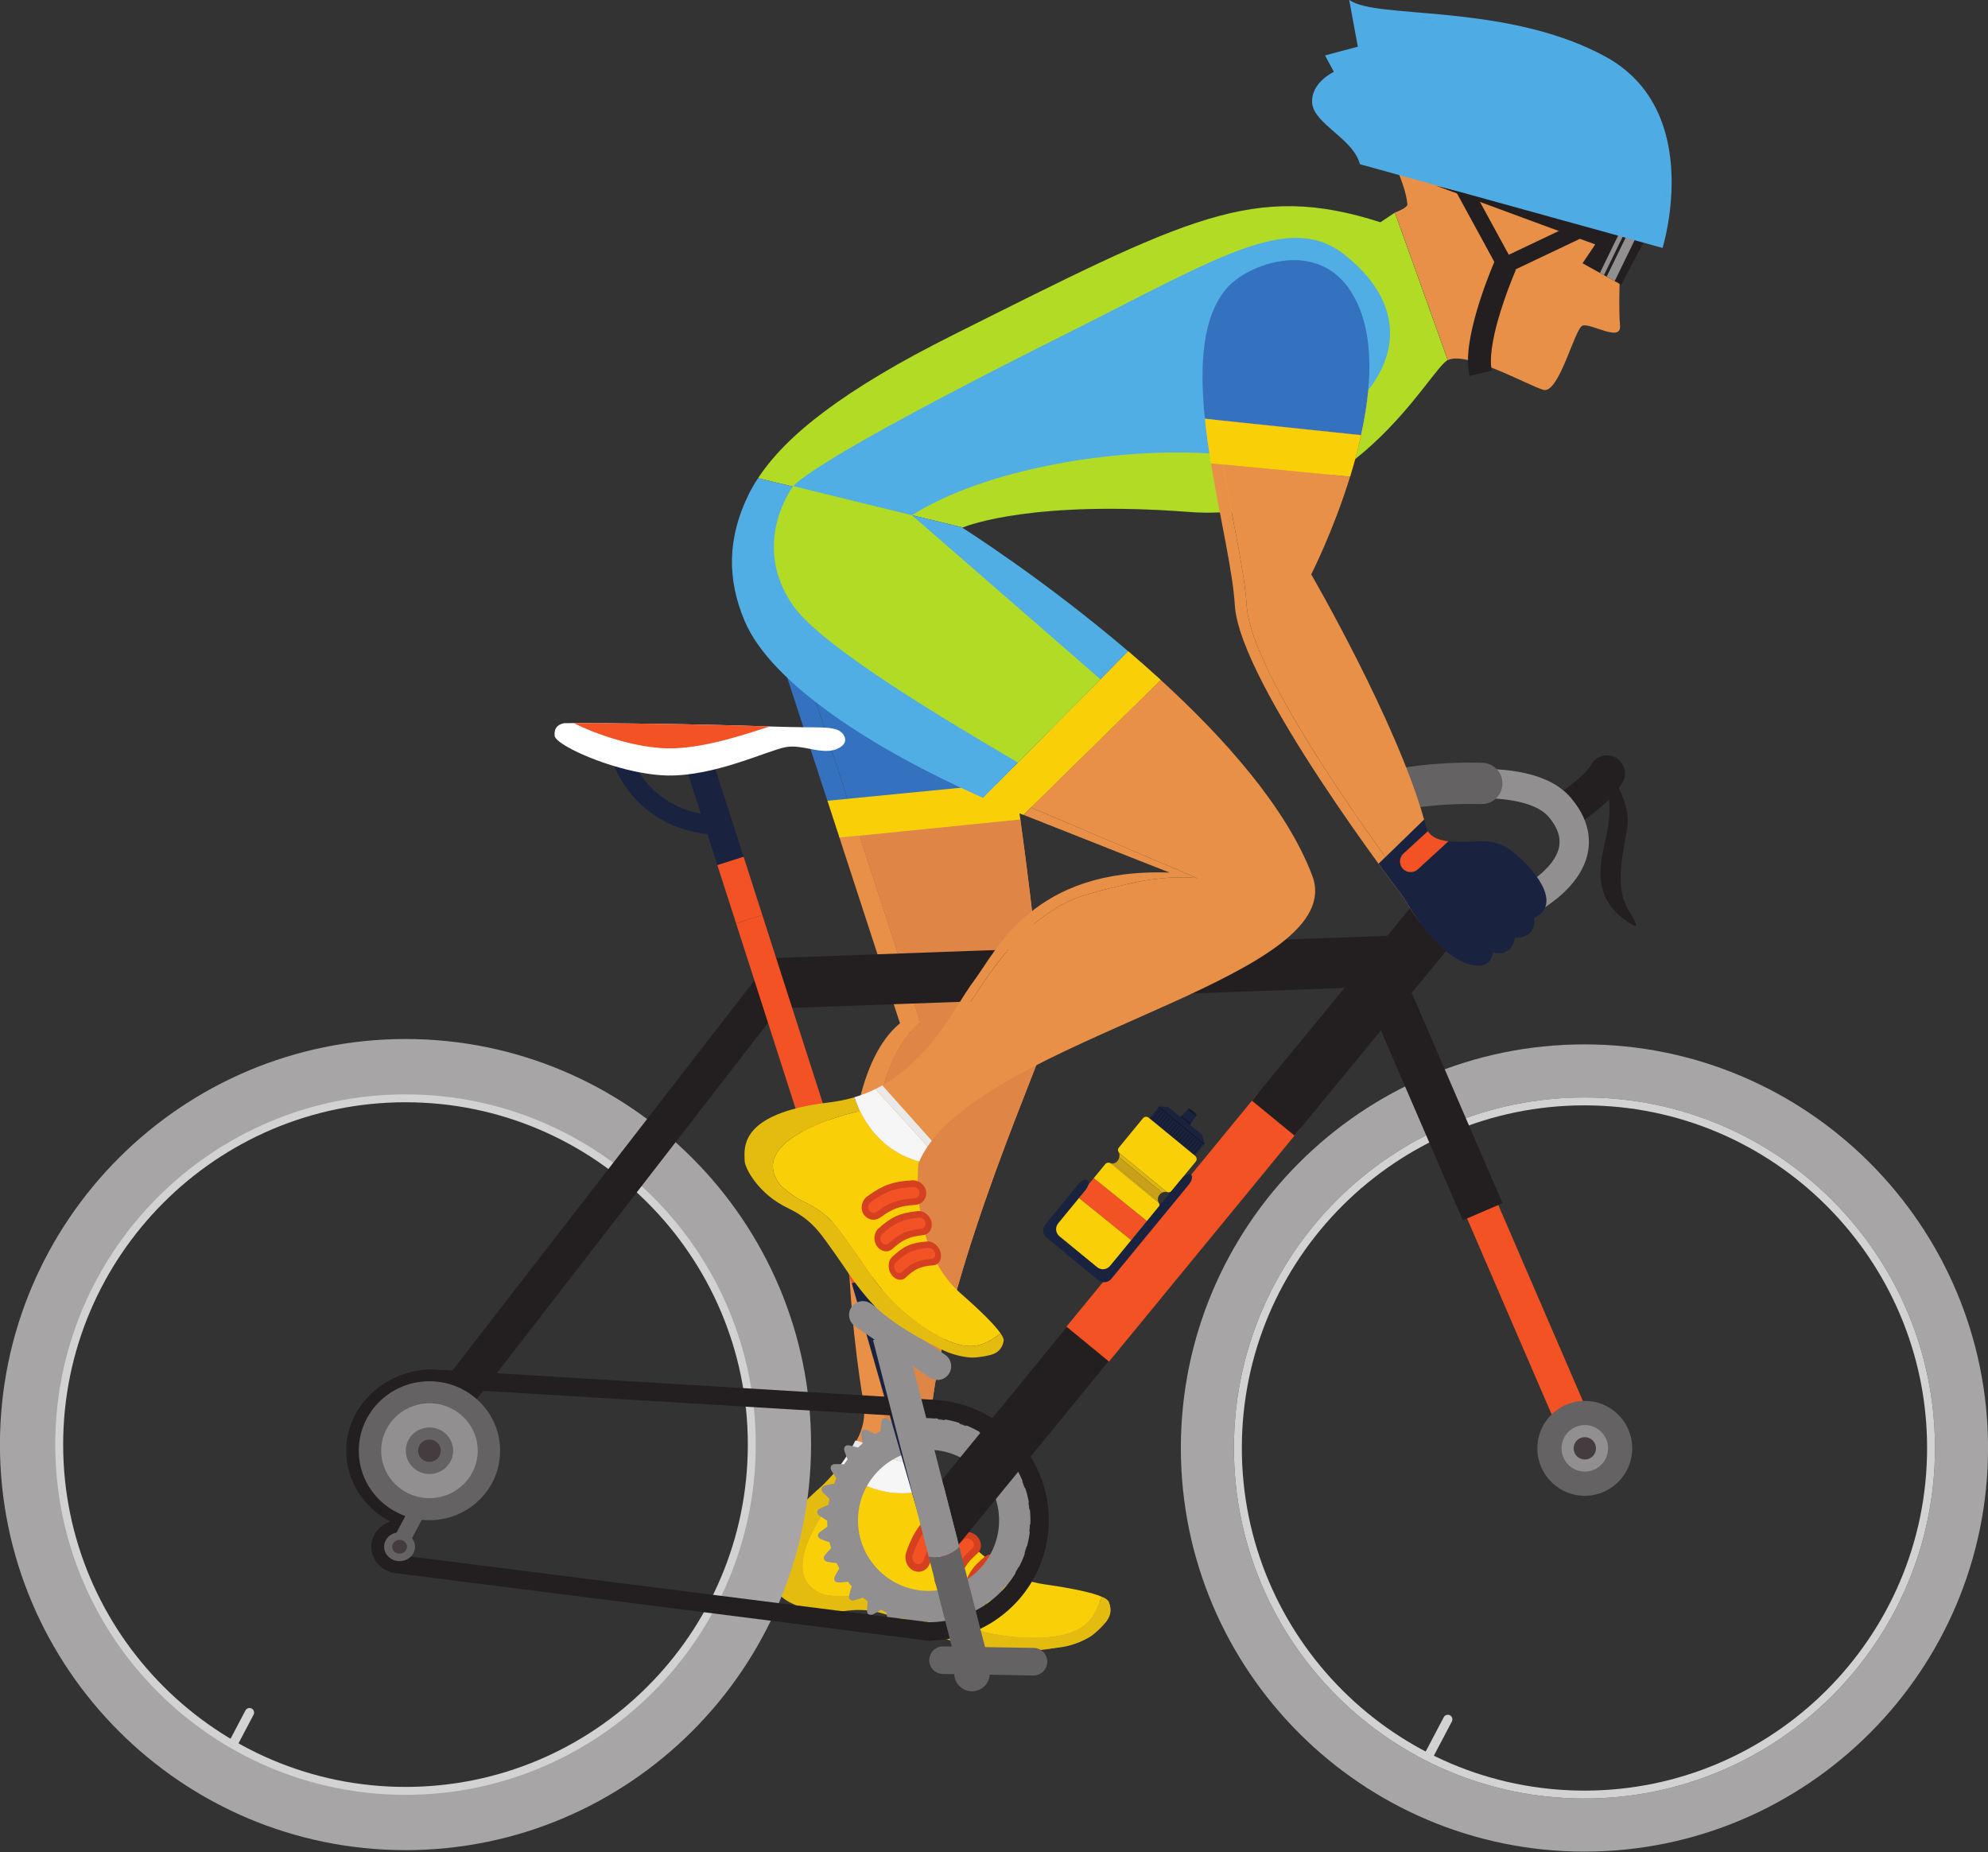 <?xml version="1.0" encoding="UTF-8"?><svg xmlns="http://www.w3.org/2000/svg" xmlns:xlink="http://www.w3.org/1999/xlink" height="277.8" preserveAspectRatio="xMidYMid meet" version="1.0" viewBox="100.9 112.1 298.2 277.8" width="298.2" zoomAndPan="magnify"><rect x="100.9" y="112.1" width="298.2" height="277.8" fill="#333333" stroke="none"/><g><g><path d="M 135.586 374.883 C 135.832 374.883 136.07 374.75 136.195 374.516 L 138.934 369.312 C 139.113 368.977 138.98 368.559 138.645 368.383 C 138.309 368.203 137.895 368.336 137.715 368.672 L 134.977 373.875 C 134.801 374.211 134.93 374.629 135.266 374.805 C 135.367 374.859 135.477 374.883 135.586 374.883" fill="#d3d2d2"/></g><g><path d="M 207.219 237.246 L 207.523 234.379 C 198.316 233.395 195.785 226.105 195.68 225.797 L 192.938 226.691 C 193.059 227.074 196.102 236.062 207.219 237.246" fill="#192340"/></g><g><path d="M 220.059 207.496 L 228.023 231.922 L 253.172 229.465 C 251.934 220.809 250.883 214.273 250.883 214.273 L 220.059 207.496" fill="#192340"/></g><g><path d="M 216.711 344.328 C 216.723 344.453 216.742 344.57 216.773 344.695 C 217.777 349.172 223.855 352.289 230.562 352.766 C 237.277 353.246 242.867 356.977 248.32 359.25 C 248.84 359.465 249.41 359.617 250.027 359.719 L 250.098 359.727 C 251.199 359.898 252.434 359.906 253.715 359.773 L 253.746 359.77 C 253.922 359.754 254.086 359.73 254.258 359.703 C 253.879 359.691 253.516 359.652 253.164 359.594 L 253.094 359.59 C 252.473 359.484 251.902 359.336 251.387 359.121 C 245.934 356.848 240.344 353.117 233.629 352.637 C 226.922 352.16 220.84 349.039 219.836 344.562 C 219.809 344.441 219.785 344.324 219.773 344.199 C 220.258 342.918 221.102 341.43 222.496 339.711 C 223.512 338.441 224.844 337.047 226.535 335.512 C 227.227 335.031 227.672 334.766 227.672 334.766 C 227.691 334.621 227.734 334.477 227.789 334.332 C 228.465 333.664 229.074 332.977 229.629 332.281 L 229.629 332.273 C 230.336 331.371 230.965 330.453 231.488 329.523 C 231.566 329.422 231.645 329.32 231.707 329.215 L 231.715 329.215 C 231.969 328.855 232.211 328.48 232.43 328.086 C 233.34 326.453 233.891 324.508 233.457 322.102 C 232.324 315.863 226.543 275.699 238.965 265.465 L 229.828 237.449 L 229.77 237.277 L 226.766 237.582 L 235.898 265.594 C 223.48 275.824 229.262 315.992 230.391 322.234 C 230.824 324.641 230.273 326.586 229.363 328.219 C 229.145 328.609 228.902 328.988 228.648 329.348 L 228.645 329.348 C 228.582 329.449 228.508 329.555 228.422 329.656 C 227.898 330.586 227.273 331.504 226.562 332.402 L 226.562 332.41 C 226.012 333.105 225.398 333.797 224.727 334.465 C 224.672 334.605 224.629 334.754 224.605 334.895 C 224.605 334.895 224.16 335.164 223.473 335.641 C 221.777 337.176 220.449 338.574 219.43 339.84 C 218.039 341.562 217.191 343.051 216.711 344.328" fill="#e99048"/></g><g><path d="M 219.773 344.199 C 219.785 344.324 219.809 344.441 219.836 344.562 C 220.84 349.039 226.922 352.16 233.629 352.637 C 240.344 353.117 245.934 356.848 251.387 359.121 C 251.902 359.336 252.473 359.484 253.094 359.59 L 253.164 359.594 C 253.516 359.652 253.879 359.691 254.258 359.703 C 259.785 359.031 265.953 356.078 265.895 353.73 C 265.891 353.379 265.805 353.109 265.66 352.914 C 265.496 352.684 265.242 352.551 264.926 352.477 C 264.27 352.324 263.324 352.441 262.273 352.562 C 260.191 352.805 257.66 353.055 255.938 351.266 C 254.855 350.137 252.984 349.633 250.902 348.84 C 250.547 348.711 250.184 348.566 249.812 348.406 C 249.238 348.164 248.66 347.891 248.082 347.566 C 247.766 347.395 247.457 347.199 247.145 346.992 C 246.852 346.801 246.559 346.59 246.277 346.363 C 246 346.141 245.727 345.906 245.465 345.652 C 245.035 345.246 244.617 344.789 244.219 344.281 C 244.004 344.004 243.785 343.695 243.586 343.379 C 243.379 343.07 243.188 342.746 243 342.41 C 242.828 342.094 242.656 341.754 242.496 341.402 C 242.234 340.848 242.004 340.246 241.781 339.594 C 241.656 339.242 241.539 338.867 241.438 338.484 C 241.215 337.727 241.031 336.922 240.871 336.047 C 240.742 335.797 240.68 335.668 240.68 335.668 L 240.637 335.461 L 240.609 335.316 L 240.617 335.312 C 240.465 334.43 240.41 333.516 240.41 332.562 L 240.402 332.473 C 240.367 332.121 240.344 331.766 240.32 331.391 L 240.312 331.234 C 239.262 312.324 254.484 277.168 256.723 270.832 C 257.996 267.234 255.961 249.641 253.953 235.016 L 253.926 234.836 L 229.77 237.277 L 229.828 237.449 L 238.965 265.465 C 226.543 275.699 232.324 315.863 233.457 322.102 C 233.891 324.508 233.34 326.453 232.43 328.086 C 232.211 328.48 231.969 328.855 231.715 329.215 L 231.707 329.215 C 231.645 329.32 231.566 329.422 231.488 329.523 C 230.965 330.453 230.336 331.371 229.629 332.273 L 229.629 332.281 C 229.074 332.977 228.465 333.664 227.789 334.332 C 227.734 334.477 227.691 334.621 227.672 334.766 C 227.672 334.766 227.227 335.031 226.535 335.512 C 224.844 337.047 223.512 338.441 222.496 339.711 C 221.105 341.43 220.258 342.918 219.773 344.199" fill="#e99048"/></g><g><path d="M 216.766 206.945 L 225.07 232.398 L 228.078 232.105 L 220.109 207.684 L 216.766 206.945" fill="#3472c0"/></g><g><path d="M 253.172 229.465 C 251.934 220.809 250.883 214.273 250.883 214.273 L 220.059 207.496 L 228.023 231.922 L 228.078 232.09 L 253.191 229.629 L 253.172 229.465" fill="#3472c0"/></g><g><path d="M 219.773 344.199 C 219.785 344.324 219.809 344.441 219.836 344.562 C 220.07 345.598 220.574 346.562 221.289 347.43 C 222.758 349.211 225.117 350.621 227.914 351.531 C 229.684 352.109 231.633 352.488 233.629 352.637 C 240.344 353.117 245.934 356.848 251.387 359.121 C 251.902 359.336 252.473 359.484 253.094 359.59 L 253.164 359.594 C 253.516 359.652 253.879 359.691 254.258 359.703 C 254.43 359.719 254.602 359.727 254.781 359.727 C 255.422 359.746 256.09 359.715 256.777 359.645 L 256.812 359.637 C 257.461 359.574 258.113 359.48 258.77 359.355 C 260.742 358.984 262.73 358.355 264.406 357.605 L 264.578 357.492 C 265.496 356.855 266.469 355.77 266.582 355.637 L 266.238 355.879 L 266.609 355.602 C 267.023 355.148 267.32 354.637 267.426 354.062 C 267.516 353.578 267.465 353.008 267.211 352.371 L 267.152 352.277 C 266.777 352.285 266.344 352.316 265.883 352.371 C 265.578 352.398 265.254 352.441 264.926 352.477 C 264.07 352.574 263.16 352.648 262.273 352.562 C 260.191 352.805 257.66 353.055 255.938 351.266 C 254.855 350.137 252.984 349.633 250.902 348.84 C 250.547 348.711 250.184 348.566 249.812 348.406 C 249.238 348.164 248.66 347.891 248.082 347.566 C 247.766 347.395 247.457 347.199 247.145 346.992 C 246.852 346.801 246.559 346.59 246.277 346.363 C 246 346.141 245.727 345.906 245.465 345.652 C 245.035 345.246 244.617 344.789 244.219 344.281 C 244.004 344.004 243.785 343.695 243.586 343.379 C 243.379 343.07 243.188 342.746 243 342.41 C 242.828 342.094 242.656 341.754 242.496 341.402 C 242.234 340.848 242.004 340.246 241.781 339.594 C 241.656 339.242 241.539 338.867 241.438 338.484 C 241.215 337.727 241.031 336.922 240.871 336.047 C 240.742 335.797 240.68 335.668 240.68 335.668 L 240.637 335.461 L 240.609 335.316 L 240.617 335.312 C 240.465 334.43 240.41 333.516 240.41 332.562 L 240.402 332.473 C 240.367 332.121 240.344 331.766 240.32 331.391 L 240.312 331.234 C 239.262 312.324 254.484 277.168 256.723 270.832 C 257.996 267.234 255.961 249.641 253.953 235.016 L 229.828 237.449 L 238.965 265.465 C 226.543 275.699 232.324 315.863 233.457 322.102 C 233.891 324.508 233.34 326.453 232.43 328.086 C 232.211 328.48 231.969 328.855 231.715 329.215 L 231.707 329.215 C 231.645 329.32 231.566 329.422 231.488 329.523 C 230.965 330.453 230.336 331.371 229.629 332.273 L 229.629 332.281 C 229.246 332.762 228.836 333.234 228.402 333.703 C 228.199 333.91 227.996 334.125 227.789 334.332 C 227.738 334.457 227.707 334.578 227.688 334.703 L 227.672 334.766 L 227.598 334.812 L 227.59 334.812 C 227.43 334.91 227.055 335.152 226.535 335.512 C 224.844 337.047 223.512 338.441 222.496 339.711 C 221.105 341.43 220.258 342.918 219.773 344.199" fill="#df8647"/></g><g><path d="M 224.5 351.293 C 224.59 351.312 224.684 351.324 224.777 351.348 L 224.879 351.359 C 225.016 351.379 225.145 351.406 225.273 351.414 C 225.547 351.457 225.82 351.496 226.09 351.512 C 226.227 351.523 226.371 351.531 226.512 351.539 C 226.797 351.559 227.078 351.566 227.367 351.559 C 227.516 351.555 227.66 351.555 227.809 351.539 C 227.949 351.539 228.094 351.531 228.234 351.52 C 228.531 351.496 228.836 351.457 229.152 351.406 C 230.055 351.277 230.867 351.223 231.605 351.234 C 231.977 351.242 232.324 351.258 232.672 351.293 C 232.789 351.301 232.906 351.312 233.02 351.336 C 233.234 351.359 233.449 351.395 233.656 351.43 C 233.801 351.457 233.949 351.492 234.09 351.52 C 234.262 351.559 234.426 351.602 234.594 351.645 C 234.715 351.676 234.84 351.703 234.949 351.746 C 235.121 351.801 235.289 351.852 235.461 351.902 L 235.469 351.902 C 235.633 351.965 235.797 352.02 235.953 352.074 C 236.277 352.191 236.59 352.316 236.898 352.438 C 237.301 352.594 237.684 352.742 238.051 352.895 C 240.625 353.93 242.352 354.719 244.012 355.383 C 245.438 355.961 246.82 356.441 248.633 356.91 C 251.855 357.742 258.789 358.516 262.59 356.547 L 262.598 356.547 C 262.723 356.48 262.844 356.414 262.953 356.34 L 263.195 356.18 C 263.293 356.121 263.383 356.051 263.473 355.98 C 263.645 355.852 263.809 355.707 263.961 355.555 L 264.18 355.324 C 264.359 355.137 264.523 354.934 264.668 354.734 C 264.754 354.625 264.832 354.508 264.902 354.391 C 265.227 353.887 265.469 353.379 265.66 352.914 C 265.715 352.793 265.766 352.672 265.812 352.543 C 265.859 352.43 265.898 352.312 265.941 352.199 C 265.984 352.09 266.023 351.988 266.062 351.891 C 266.102 351.797 266.137 351.699 266.172 351.617 C 264.719 350.98 261.801 350.359 257.469 349.734 C 255.43 349.438 253.551 348.75 251.855 347.809 C 251.531 347.637 251.215 347.449 250.902 347.258 L 250.898 347.258 C 250.41 346.953 249.934 346.629 249.484 346.293 L 249.48 346.293 C 249.184 346.074 248.895 345.844 248.609 345.609 C 248.309 345.371 248.027 345.121 247.742 344.875 L 247.742 344.867 L 247.738 344.867 C 247.465 344.617 247.191 344.371 246.93 344.117 L 246.926 344.117 C 246.512 343.711 246.141 343.316 245.766 342.918 C 245.512 342.637 245.273 342.375 245.035 342.102 L 245.027 342.094 C 244.777 341.797 244.527 341.492 244.297 341.203 C 244.02 340.859 243.758 340.52 243.523 340.191 L 243.516 340.184 C 243.273 339.859 243.047 339.559 242.84 339.258 L 242.84 339.246 C 242.578 338.879 242.348 338.516 242.133 338.195 C 241.52 337.234 241.102 336.473 240.871 336.047 C 240.742 335.797 240.68 335.668 240.68 335.668 L 240.637 335.461 L 240.609 335.316 L 240.094 335.488 C 239.977 335.523 239.859 335.559 239.734 335.594 C 239.605 335.633 239.461 335.668 239.324 335.711 C 238.855 335.824 238.348 335.914 237.793 335.984 C 237.664 335.996 237.539 336.02 237.414 336.031 C 237.281 336.039 237.152 336.055 237.023 336.059 C 236.625 336.09 236.203 336.094 235.766 336.078 C 235.328 336.066 234.879 336.027 234.414 335.973 C 234.18 335.941 233.938 335.898 233.703 335.848 C 233.465 335.805 233.223 335.742 232.973 335.688 C 232.484 335.57 231.977 335.414 231.461 335.227 L 231.461 335.223 C 231.113 335.098 230.766 334.961 230.414 334.793 C 230.07 334.648 229.719 334.469 229.363 334.277 L 229.34 334.258 C 229.156 334.164 228.977 334.062 228.793 333.945 C 228.695 333.898 228.602 333.836 228.508 333.781 C 228.43 333.855 228.34 333.953 228.234 334.07 L 228.199 334.113 C 225.605 336.988 216.469 348.395 224.5 351.293" fill="#f9d008"/></g><g><path d="M 266.234 355.875 L 266.598 355.621 L 266.609 355.602 Z M 266.234 355.875" fill="#231f20"/></g><g><path d="M 266.234 355.875 L 266.598 355.621 L 266.609 355.602 Z M 266.234 355.875" fill="#231f20"/></g><g><path d="M 217.691 351.141 C 218.355 352.23 222.473 354.535 227.473 353.77 C 231.074 353.238 233.25 354.031 235.219 354.797 C 240.871 357.008 242.738 358.191 246.949 359.277 C 247.785 359.492 248.848 359.637 250.027 359.719 L 250.098 359.727 C 251.223 359.797 252.453 359.812 253.715 359.773 L 253.746 359.77 C 254.09 359.762 254.438 359.746 254.781 359.727 C 255.703 359.68 256.617 359.594 257.516 359.492 C 257.93 359.445 258.355 359.395 258.77 359.355 C 259.562 359.266 260.328 359.168 260.984 359.012 C 262.195 358.73 263.531 358.184 264.406 357.605 L 264.578 357.492 C 265.496 356.855 266.469 355.77 266.582 355.637 L 266.238 355.879 L 266.609 355.602 C 267.023 355.148 267.32 354.637 267.426 354.062 C 267.516 353.578 267.465 353.008 267.211 352.371 L 267.152 352.277 L 267.031 352.125 L 267.023 352.109 L 266.828 351.965 L 266.742 351.898 C 266.59 351.801 266.402 351.703 266.172 351.617 C 266.09 351.828 265.988 352.082 265.883 352.371 C 265.812 352.543 265.742 352.723 265.66 352.914 C 265.422 353.488 265.109 354.121 264.668 354.734 C 264.523 354.934 264.359 355.137 264.18 355.324 C 263.816 355.727 263.387 356.09 262.863 356.395 C 262.781 356.445 262.688 356.496 262.598 356.547 L 262.59 356.547 C 258.789 358.516 251.855 357.742 248.633 356.91 C 246.82 356.441 245.438 355.961 244.012 355.383 C 242.352 354.719 240.625 353.93 238.051 352.895 C 237.684 352.742 237.301 352.594 236.898 352.438 C 236.59 352.316 236.277 352.191 235.953 352.074 C 235.797 352.02 235.633 351.965 235.469 351.902 L 235.461 351.902 C 235.289 351.852 235.121 351.801 234.949 351.746 C 234.84 351.703 234.715 351.676 234.594 351.645 C 234.426 351.602 234.262 351.559 234.09 351.52 C 233.949 351.492 233.801 351.457 233.656 351.43 C 233.449 351.395 233.234 351.359 233.02 351.336 C 232.906 351.312 232.789 351.301 232.672 351.293 C 232.324 351.258 231.977 351.242 231.605 351.234 C 230.867 351.223 230.055 351.277 229.152 351.406 C 228.836 351.457 228.531 351.496 228.234 351.52 C 228.129 351.531 228.016 351.531 227.914 351.531 L 227.809 351.539 C 227.66 351.555 227.516 351.555 227.367 351.559 C 227.078 351.566 226.797 351.559 226.512 351.539 C 226.371 351.531 226.227 351.523 226.09 351.512 C 225.82 351.496 225.547 351.457 225.273 351.414 C 225.145 351.406 225.016 351.379 224.879 351.359 L 224.777 351.348 C 224.691 351.34 224.594 351.324 224.5 351.293 C 222.336 350.516 221.422 349.117 221.289 347.43 C 220.953 343.289 225.352 337.438 227.59 334.812 L 227.598 334.812 L 227.688 334.703 C 227.871 334.477 228.051 334.285 228.199 334.113 L 228.234 334.07 C 228.34 333.953 228.43 333.855 228.508 333.781 L 228.465 333.746 L 228.41 333.715 L 228.402 333.703 L 228.367 333.684 L 228.359 333.68 L 228.332 333.656 L 228.312 333.656 C 228.086 333.508 227.852 333.355 227.617 333.188 C 227.273 332.945 226.922 332.688 226.562 332.41 C 226.012 333.105 225.398 333.797 224.727 334.465 C 224.406 334.785 224.07 335.105 223.723 335.414 L 223.473 335.641 C 221.777 337.176 220.449 338.574 219.43 339.84 C 218.039 341.562 217.191 343.051 216.711 344.328 C 215.277 348.148 217.09 350.184 217.691 351.141" fill="#e4bc0f"/></g><g><path d="M 266.234 355.875 L 266.598 355.621 L 266.609 355.602 Z M 266.234 355.875" fill="#231f20"/></g><g><path d="M 267.211 352.375 L 267.031 352.121 L 267.211 352.375" fill="#231f20"/></g><g><path d="M 228.312 333.652 L 228.336 333.656 L 228.316 333.645 Z M 228.312 333.652" fill="#192340"/></g><g><path d="M 228.605 329.336 L 240.41 332.473 C 240.41 332.078 240.426 331.68 240.457 331.277 L 229.203 328.176 C 229.02 328.57 228.82 328.953 228.605 329.336" fill="#e9e9e9"/></g><g><path d="M 226.562 332.402 L 226.562 332.41 C 226.922 332.688 227.273 332.945 227.617 333.188 C 227.852 333.355 228.086 333.508 228.312 333.652 L 228.332 333.656 L 228.359 333.68 L 228.367 333.684 L 228.402 333.703 L 228.41 333.715 L 228.465 333.746 L 228.508 333.773 L 228.512 333.773 C 228.605 333.836 228.703 333.887 228.793 333.945 C 228.98 334.059 229.156 334.16 229.34 334.258 L 229.363 334.277 C 229.727 334.469 230.07 334.637 230.414 334.793 C 230.766 334.945 231.121 335.098 231.461 335.223 L 231.461 335.227 C 231.977 335.414 232.484 335.57 232.973 335.688 C 233.223 335.742 233.465 335.805 233.703 335.848 C 233.941 335.895 234.184 335.93 234.414 335.973 C 234.879 336.027 235.328 336.066 235.766 336.078 C 236.203 336.094 236.625 336.09 237.023 336.059 C 237.152 336.055 237.281 336.039 237.414 336.031 C 237.539 336.02 237.664 335.996 237.793 335.984 C 238.348 335.914 238.855 335.824 239.324 335.711 C 239.461 335.668 239.605 335.633 239.734 335.594 C 239.859 335.559 239.977 335.523 240.094 335.488 L 240.609 335.316 L 240.617 335.312 C 240.465 334.43 240.41 333.516 240.41 332.562 L 240.41 332.473 L 240.402 332.473 L 228.648 329.348 L 228.645 329.348 L 228.605 329.34 C 228.555 329.441 228.492 329.555 228.422 329.656 C 227.898 330.586 227.273 331.504 226.562 332.402" fill="#f5f6f5"/></g><g><path d="M 245.344 351.016 C 245.121 352.035 245.902 353.199 246.902 353.531 C 247.898 353.859 248.723 353.418 248.895 352.613 C 249.344 350.551 249.883 349.648 251.469 348.352 C 252.09 347.844 252.121 346.863 251.418 346.051 C 250.715 345.238 249.383 344.977 248.602 345.621 C 246.605 347.266 245.906 348.402 245.344 351.016" fill="#d54021"/></g><g><path d="M 246.984 352.586 C 247.438 352.762 247.848 352.574 247.934 352.18 C 248.414 349.973 248.996 349.004 250.695 347.613 C 251 347.363 250.988 346.891 250.645 346.531 C 250.297 346.172 249.715 346.078 249.375 346.359 C 247.488 347.91 246.836 348.984 246.301 351.445 C 246.199 351.887 246.527 352.406 246.984 352.586" fill="#f25224"/></g><g><path d="M 241.094 348.328 C 240.824 349.438 241.586 350.648 242.598 350.949 C 243.609 351.246 244.48 350.723 244.688 349.848 C 245.23 347.605 245.828 346.602 247.512 345.117 C 248.176 344.539 248.246 343.484 247.555 342.648 C 246.859 341.812 245.5 341.609 244.672 342.348 C 242.539 344.223 241.781 345.488 241.094 348.328" fill="#d54021"/></g><g><path d="M 242.723 349.93 C 243.184 350.098 243.613 349.871 243.723 349.434 C 244.305 347.035 244.941 345.961 246.746 344.371 C 247.07 344.086 247.074 343.57 246.734 343.203 C 246.395 342.84 245.797 342.773 245.438 343.094 C 243.43 344.863 242.711 346.062 242.062 348.738 C 241.945 349.219 242.258 349.762 242.723 349.93" fill="#f25224"/></g><g><path d="M 236.848 344.898 C 236.426 346.086 237.055 347.402 238.062 347.758 C 239.07 348.109 240.035 347.574 240.363 346.641 C 241.215 344.254 241.961 343.191 243.887 341.652 C 244.645 341.055 244.855 339.926 244.25 339.008 C 243.641 338.082 242.258 337.824 241.309 338.586 C 238.871 340.535 237.918 341.871 236.848 344.898" fill="#d54021"/></g><g><path d="M 238.32 346.664 C 238.773 346.855 239.254 346.629 239.414 346.172 C 240.32 343.609 241.129 342.477 243.191 340.828 C 243.562 340.527 243.637 339.98 243.328 339.574 C 243.023 339.172 242.418 339.086 242.004 339.414 C 239.703 341.254 238.809 342.516 237.797 345.371 C 237.613 345.883 237.867 346.469 238.32 346.664" fill="#f25224"/></g><g><path d="M 226.766 237.582 L 225.074 232.398 L 226.766 237.582" fill="#dabdb2"/></g><g><path d="M 225.074 232.398 L 225.016 232.219 L 225.074 232.398" fill="#366299"/></g><g><path d="M 225.016 232.219 L 228.023 231.922 L 253.172 229.465 L 253.191 229.629 C 253.434 231.297 253.68 233.043 253.926 234.836 L 253.953 235.016 L 229.828 237.449 L 229.816 237.43 L 226.816 237.73 L 225.016 232.219" fill="#f9d008"/></g><g><path d="M 109.652 328.789 C 109.652 357.504 133.012 380.863 161.727 380.863 C 190.438 380.863 213.797 357.504 213.797 328.789 C 213.797 300.078 190.438 276.719 161.727 276.719 C 133.012 276.719 109.652 300.078 109.652 328.789 Z M 106.75 328.789 C 106.75 298.477 131.414 273.812 161.727 273.812 C 192.039 273.812 216.699 298.477 216.699 328.789 C 216.699 359.105 192.039 383.77 161.727 383.77 C 131.414 383.77 106.75 359.105 106.75 328.789" fill="#fefefa"/></g><g><path d="M 107.625 328.789 C 107.625 358.621 131.895 382.895 161.727 382.895 C 191.559 382.895 215.828 358.621 215.828 328.789 C 215.828 298.961 191.559 274.688 161.727 274.688 C 131.895 274.688 107.625 298.961 107.625 328.789 Z M 102.805 328.789 C 102.805 296.301 129.234 269.867 161.727 269.867 C 194.215 269.867 220.648 296.301 220.648 328.789 C 220.648 361.281 194.215 387.715 161.727 387.715 C 129.234 387.715 102.805 361.281 102.805 328.789" fill="#a7a5a6"/></g><g><path d="M 107.625 328.789 L 105.711 328.789 C 105.715 359.684 130.836 384.801 161.727 384.805 C 192.617 384.801 217.738 359.684 217.742 328.789 C 217.738 297.898 192.617 272.777 161.727 272.777 C 130.836 272.777 105.715 297.898 105.711 328.789 L 109.539 328.789 C 109.539 314.398 115.387 301.363 124.84 291.906 C 134.301 282.453 147.336 276.605 161.727 276.602 C 176.117 276.605 189.152 282.453 198.609 291.906 C 208.066 301.363 213.914 314.398 213.914 328.789 C 213.914 343.184 208.066 356.219 198.609 365.676 C 189.152 375.129 176.117 380.977 161.727 380.98 C 147.336 380.977 134.301 375.129 124.84 365.676 C 115.387 356.219 109.539 343.184 109.539 328.789 Z M 102.805 328.789 L 104.715 328.789 C 104.719 313.07 111.105 298.828 121.434 288.5 C 131.762 278.172 146.004 271.781 161.727 271.781 C 177.445 271.781 191.688 278.172 202.016 288.5 C 212.344 298.828 218.734 313.07 218.734 328.789 C 218.734 344.512 212.344 358.754 202.016 369.082 C 191.688 379.41 177.445 385.797 161.727 385.801 C 146.004 385.797 131.762 379.41 121.434 369.082 C 111.105 358.754 104.719 344.512 104.715 328.789 L 100.891 328.789 C 100.895 362.344 128.176 389.621 161.727 389.625 C 195.273 389.621 222.559 362.344 222.562 328.789 C 222.559 295.242 195.273 267.961 161.727 267.953 C 128.176 267.961 100.895 295.242 100.891 328.789 L 102.805 328.789" fill="#a7a5a6"/></g><g><path d="M 110.375 328.789 C 110.375 357.105 133.41 380.141 161.727 380.141 C 190.039 380.141 213.074 357.105 213.074 328.789 C 213.074 300.477 190.039 277.441 161.727 277.441 C 133.41 277.441 110.375 300.477 110.375 328.789 Z M 109.188 328.789 C 109.188 299.82 132.758 276.258 161.727 276.258 C 190.691 276.258 214.262 299.82 214.262 328.789 C 214.262 357.762 190.691 381.328 161.727 381.328 C 132.758 381.328 109.188 357.762 109.188 328.789" fill="#d3d2d2"/></g><g><path d="M 239.84 329.578 C 234.008 329.77 229.414 334.668 229.605 340.5 C 229.797 346.332 234.691 350.922 240.523 350.734 C 246.355 350.543 250.945 345.645 250.758 339.812 C 250.566 333.98 245.668 329.391 239.84 329.578 Z M 240.605 353.145 C 233.441 353.375 227.426 347.738 227.191 340.574 C 226.965 333.414 232.602 327.398 239.762 327.168 C 246.922 326.938 252.938 332.57 253.172 339.73 C 253.402 346.895 247.766 352.91 240.605 353.145" fill="#918f8f"/></g><g><path d="M 223.902 338.379 C 223.902 338.379 224.137 338.27 224.367 338.16 C 224.602 338.059 224.836 337.961 224.836 337.961 C 224.836 337.961 225.242 337.777 225.77 337.602 C 226.312 337.43 226.613 337.707 226.57 338.203 L 226.461 339.117 C 226.461 339.117 226.445 339.219 226.449 339.387 C 226.445 339.551 226.441 339.781 226.438 340.035 C 226.43 340.535 226.027 340.77 225.551 340.516 C 225.551 340.516 225.336 340.395 225.117 340.273 C 224.902 340.145 224.688 340.02 224.688 340.02 C 224.688 340.02 224.297 339.785 223.82 339.469 C 223.324 339.145 223.383 338.621 223.902 338.379" fill="#918f8f"/></g><g><path d="M 224.664 334.93 C 224.664 334.93 224.91 334.871 225.16 334.812 C 225.41 334.766 225.652 334.719 225.652 334.719 C 225.652 334.719 225.766 334.695 225.945 334.668 C 226.133 334.645 226.383 334.609 226.66 334.574 C 227.223 334.52 227.48 334.871 227.297 335.336 L 227.012 336.203 C 227.012 336.203 226.977 336.305 226.922 336.457 C 226.879 336.617 226.84 336.844 226.777 337.094 C 226.676 337.582 226.238 337.723 225.82 337.375 C 225.82 337.375 225.633 337.207 225.441 337.047 C 225.258 336.871 225.07 336.699 225.07 336.699 C 225.07 336.699 224.738 336.391 224.336 335.973 C 223.934 335.555 224.117 335.062 224.664 334.93" fill="#918f8f"/></g><g><path d="M 226.145 331.723 C 226.145 331.723 226.395 331.719 226.648 331.719 C 226.906 331.727 227.168 331.734 227.168 331.734 C 227.168 331.734 227.629 331.758 228.18 331.812 C 228.73 331.875 228.93 332.281 228.637 332.691 L 228.172 333.48 C 228.172 333.48 228.117 333.57 228.039 333.715 C 227.953 333.859 227.84 334.055 227.746 334.297 C 227.547 334.75 227.094 334.801 226.758 334.363 C 226.758 334.363 226.605 334.164 226.457 333.961 C 226.309 333.754 226.16 333.539 226.16 333.539 C 226.16 333.539 226.098 333.445 225.992 333.289 C 225.887 333.133 225.746 332.918 225.609 332.676 C 225.324 332.188 225.582 331.73 226.145 331.723" fill="#918f8f"/></g><g><path d="M 228.281 328.91 C 228.281 328.91 228.535 328.969 228.789 329.023 C 229.039 329.09 229.289 329.152 229.289 329.152 C 229.289 329.152 229.73 329.27 230.254 329.438 C 230.77 329.609 230.879 330.055 230.52 330.402 C 230.52 330.402 230.355 330.562 230.188 330.719 C 230.023 330.883 229.883 331.062 229.883 331.062 C 229.883 331.062 229.617 331.375 229.289 331.762 C 229 332.172 228.559 332.125 228.312 331.621 C 228.312 331.621 228.207 331.395 228.102 331.164 C 228.004 330.926 227.906 330.688 227.906 330.688 C 227.906 330.688 227.742 330.273 227.562 329.738 C 227.391 329.199 227.719 328.793 228.281 328.91" fill="#918f8f"/></g><g><path d="M 230.98 326.633 C 230.98 326.633 231.215 326.738 231.445 326.852 C 231.676 326.965 231.906 327.074 231.906 327.074 C 231.906 327.074 232.312 327.277 232.781 327.551 C 233.266 327.852 233.254 328.273 232.84 328.562 L 232.07 329.062 C 232.07 329.062 231.754 329.32 231.355 329.637 C 230.953 329.938 230.559 329.828 230.422 329.273 C 230.422 329.273 230.359 329.023 230.316 328.781 C 230.273 328.539 230.23 328.289 230.23 328.289 C 230.23 328.289 230.16 327.848 230.098 327.277 C 230.066 326.992 230.152 326.77 230.312 326.645 C 230.477 326.523 230.723 326.52 230.98 326.633" fill="#918f8f"/></g><g><path d="M 234.102 324.984 C 234.102 324.984 234.309 325.137 234.512 325.289 C 234.711 325.445 234.906 325.605 234.906 325.605 C 234.906 325.605 234.992 325.676 235.133 325.789 C 235.27 325.91 235.461 326.086 235.664 326.277 C 236.07 326.672 235.969 327.086 235.496 327.254 L 234.648 327.598 C 234.648 327.598 234.555 327.637 234.398 327.695 C 234.25 327.773 234.047 327.879 233.824 327.996 C 233.379 328.23 232.988 327.988 232.984 327.445 C 232.984 327.445 232.992 327.195 232.992 326.945 C 233.008 326.695 233.016 326.438 233.016 326.438 C 233.016 326.438 233.039 325.984 233.098 325.414 C 233.148 324.824 233.648 324.652 234.102 324.984" fill="#918f8f"/></g><g><path d="M 237.508 324.039 C 237.508 324.039 237.676 324.23 237.84 324.426 C 238.004 324.613 238.156 324.82 238.156 324.82 C 238.156 324.82 238.441 325.191 238.758 325.648 C 239.062 326.113 238.883 326.52 238.379 326.562 L 238.234 326.574 C 238.152 326.594 238.039 326.613 237.926 326.637 C 237.699 326.676 237.477 326.719 237.477 326.719 C 237.477 326.719 237.375 326.734 237.211 326.77 C 237.047 326.789 236.824 326.84 236.586 326.926 C 236.105 327.062 235.773 326.75 235.887 326.215 C 235.887 326.215 235.945 325.969 236.004 325.723 C 236.066 325.48 236.133 325.23 236.133 325.23 C 236.133 325.23 236.246 324.777 236.434 324.242 C 236.617 323.711 237.133 323.613 237.508 324.039" fill="#918f8f"/></g><g><path d="M 241.031 323.848 C 241.031 323.848 241.148 324.07 241.273 324.293 C 241.387 324.527 241.5 324.762 241.5 324.762 C 241.5 324.762 241.699 325.184 241.906 325.691 C 242.109 326.203 241.84 326.566 241.348 326.512 L 240.43 326.465 C 240.43 326.465 240.324 326.465 240.16 326.461 C 239.996 326.465 239.762 326.434 239.512 326.465 C 239.012 326.512 238.762 326.137 238.984 325.633 C 238.984 325.633 239.094 325.406 239.203 325.176 C 239.316 324.945 239.434 324.715 239.434 324.715 C 239.434 324.715 239.645 324.301 239.938 323.828 C 240.234 323.352 240.758 323.359 241.031 323.848" fill="#918f8f"/></g><g><path d="M 244.52 324.41 C 244.52 324.41 244.586 324.668 244.652 324.918 C 244.715 325.168 244.777 325.418 244.777 325.418 C 244.777 325.418 244.883 325.863 244.977 326.41 C 245.062 326.945 244.723 327.246 244.25 327.09 C 244.25 327.09 244.031 327.02 243.812 326.945 C 243.59 326.895 243.367 326.844 243.367 326.844 C 243.367 326.844 242.965 326.754 242.473 326.645 C 241.977 326.586 241.809 326.168 242.137 325.723 C 242.137 325.723 242.293 325.52 242.445 325.316 C 242.605 325.117 242.77 324.914 242.77 324.914 C 242.77 324.914 243.059 324.578 243.453 324.172 C 243.844 323.766 244.359 323.871 244.52 324.41" fill="#918f8f"/></g><g><path d="M 247.797 325.734 C 247.797 325.734 247.812 325.992 247.82 326.254 C 247.828 326.512 247.836 326.762 247.836 326.762 C 247.836 326.762 247.844 327.219 247.824 327.762 C 247.793 328.309 247.398 328.523 246.961 328.281 C 246.961 328.281 246.762 328.168 246.562 328.055 C 246.461 328 246.359 327.941 246.285 327.902 L 246.156 327.844 C 246.156 327.844 245.781 327.676 245.316 327.473 C 244.863 327.262 244.773 326.863 245.195 326.48 C 245.195 326.48 245.391 326.309 245.586 326.152 C 245.781 326.004 245.98 325.852 245.98 325.852 C 245.98 325.852 246.34 325.578 246.812 325.262 C 247.285 324.938 247.77 325.145 247.797 325.734" fill="#918f8f"/></g><g><path d="M 250.715 327.727 C 250.715 327.727 250.672 327.98 250.633 328.23 C 250.586 328.48 250.539 328.727 250.539 328.727 C 250.539 328.727 250.457 329.164 250.301 329.715 C 250.141 330.258 249.734 330.355 249.359 330.023 L 248.656 329.43 C 248.656 329.43 248.586 329.355 248.449 329.258 C 248.316 329.164 248.125 329.031 247.918 328.887 C 247.508 328.602 247.535 328.145 248.02 327.891 C 248.02 327.891 248.234 327.773 248.461 327.664 C 248.688 327.555 248.918 327.445 248.918 327.445 C 248.918 327.445 249.324 327.258 249.863 327.039 C 250.406 326.812 250.793 327.164 250.715 327.727" fill="#918f8f"/></g><g><path d="M 253.141 330.289 C 253.141 330.289 253.051 330.523 252.961 330.762 C 252.871 330.988 252.754 331.23 252.754 331.23 C 252.754 331.23 252.562 331.652 252.309 332.145 C 252.047 332.637 251.598 332.664 251.324 332.242 L 251.246 332.125 L 251.051 331.879 C 250.902 331.695 250.762 331.52 250.762 331.52 C 250.762 331.52 250.695 331.441 250.598 331.309 C 250.496 331.172 250.344 331.004 250.16 330.828 C 249.812 330.469 249.938 330.031 250.461 329.879 C 250.461 329.879 250.703 329.812 250.949 329.75 C 251.195 329.691 251.445 329.633 251.445 329.633 C 251.445 329.633 251.895 329.523 252.461 329.434 C 253.012 329.352 253.34 329.762 253.141 330.289" fill="#918f8f"/></g><g><path d="M 254.973 333.309 C 254.973 333.309 254.824 333.523 254.676 333.738 C 254.523 333.949 254.371 334.152 254.371 334.152 C 254.371 334.152 254.102 334.523 253.746 334.945 C 253.395 335.367 252.941 335.301 252.758 334.836 C 252.758 334.836 252.672 334.621 252.586 334.41 C 252.48 334.211 252.371 334.004 252.371 334.004 C 252.371 334.004 252.184 333.645 251.945 333.191 C 251.668 332.773 251.883 332.379 252.43 332.344 C 252.43 332.344 252.688 332.324 252.938 332.312 C 253.195 332.309 253.453 332.305 253.453 332.305 C 253.453 332.305 253.902 332.305 254.469 332.34 C 255.031 332.371 255.273 332.84 254.973 333.309" fill="#918f8f"/></g><g><path d="M 256.086 336.664 C 256.086 336.664 255.895 336.84 255.707 337.02 C 255.516 337.188 255.324 337.359 255.324 337.359 C 255.324 337.359 254.98 337.66 254.551 337.996 C 254.121 338.324 253.691 338.168 253.602 337.672 L 253.414 336.777 C 253.414 336.777 253.301 336.383 253.156 335.895 C 253.02 335.414 253.27 335.086 253.836 335.164 C 253.836 335.164 254.086 335.203 254.34 335.246 C 254.582 335.301 254.824 335.352 254.824 335.352 C 254.824 335.352 255.262 335.449 255.812 335.605 C 256.359 335.762 256.52 336.262 256.086 336.664" fill="#918f8f"/></g><g><path d="M 256.457 340.172 C 256.457 340.172 256.234 340.305 256.016 340.438 C 255.793 340.562 255.57 340.691 255.57 340.691 C 255.57 340.691 255.172 340.914 254.688 341.148 C 254.18 341.379 253.82 341.137 253.82 340.633 L 253.836 339.711 C 253.836 339.711 253.805 339.305 253.762 338.797 C 253.73 338.297 254.07 338.027 254.594 338.227 C 254.594 338.227 254.82 338.316 255.047 338.422 C 255.273 338.52 255.504 338.625 255.504 338.625 C 255.504 338.625 255.91 338.812 256.422 339.082 C 256.676 339.219 256.812 339.414 256.828 339.613 C 256.824 339.816 256.699 340.023 256.457 340.172" fill="#918f8f"/></g><g><path d="M 256.074 343.684 C 256.074 343.684 255.828 343.766 255.59 343.852 C 255.348 343.926 255.105 344.004 255.105 344.004 C 255.105 344.004 254.688 344.137 254.129 344.254 C 253.57 344.363 253.301 344.055 253.406 343.562 L 253.605 342.672 C 253.605 342.672 253.637 342.57 253.66 342.406 C 253.676 342.238 253.707 342.016 253.734 341.766 C 253.793 341.266 254.211 341.078 254.66 341.379 C 254.66 341.379 254.863 341.523 255.07 341.664 C 255.27 341.812 255.477 341.965 255.477 341.965 C 255.477 341.965 255.84 342.234 256.277 342.613 C 256.738 342.984 256.609 343.492 256.074 343.684" fill="#918f8f"/></g><g><path d="M 254.945 347.031 C 254.945 347.031 254.695 347.059 254.438 347.09 C 254.188 347.113 253.934 347.133 253.934 347.133 C 253.934 347.133 253.473 347.156 252.914 347.16 C 252.359 347.156 252.125 346.773 252.371 346.34 L 252.434 346.211 C 252.469 346.133 252.516 346.027 252.562 345.922 C 252.652 345.715 252.746 345.5 252.746 345.5 C 252.746 345.5 252.785 345.41 252.855 345.258 C 252.934 345.109 252.996 344.887 253.074 344.648 C 253.23 344.172 253.676 344.078 254.055 344.473 C 254.055 344.473 254.23 344.652 254.395 344.84 C 254.566 345.031 254.73 345.223 254.73 345.223 C 254.73 345.223 255.031 345.566 255.387 346.027 C 255.719 346.48 255.508 346.961 254.945 347.031" fill="#918f8f"/></g><g><path d="M 253.129 350.062 C 253.129 350.062 252.875 350.039 252.613 350.004 C 252.359 349.965 252.102 349.93 252.102 349.93 C 252.102 349.93 251.648 349.855 251.105 349.746 C 250.57 349.625 250.418 349.199 250.742 348.82 C 250.742 348.82 250.898 348.648 251.039 348.465 C 251.172 348.277 251.301 348.086 251.301 348.086 C 251.301 348.086 251.355 348.004 251.453 347.867 C 251.539 347.727 251.691 347.551 251.812 347.328 C 252.062 346.895 252.512 346.895 252.801 347.359 C 252.801 347.359 252.926 347.578 253.059 347.797 C 253.184 348.023 253.309 348.246 253.309 348.246 C 253.309 348.246 253.359 348.352 253.449 348.516 C 253.527 348.68 253.637 348.91 253.754 349.164 C 253.988 349.676 253.688 350.109 253.129 350.062" fill="#918f8f"/></g><g><path d="M 250.691 352.613 C 250.691 352.613 250.445 352.531 250.203 352.445 C 249.961 352.359 249.723 352.27 249.723 352.27 C 249.723 352.27 249.293 352.109 248.797 351.891 C 248.301 351.664 248.238 351.215 248.633 350.898 L 249.34 350.309 C 249.34 350.309 249.633 350.023 249.996 349.672 C 250.348 349.316 250.766 349.387 250.957 349.922 C 250.957 349.922 251.043 350.164 251.117 350.406 C 251.188 350.645 251.258 350.887 251.258 350.887 C 251.258 350.887 251.375 351.32 251.496 351.879 C 251.613 352.43 251.254 352.812 250.691 352.613" fill="#918f8f"/></g><g><path d="M 247.766 354.59 C 247.766 354.59 247.547 354.457 247.324 354.324 C 247.109 354.191 246.898 354.059 246.898 354.059 C 246.898 354.059 246.805 353.992 246.652 353.895 C 246.504 353.801 246.297 353.652 246.07 353.477 C 245.621 353.121 245.688 352.723 246.133 352.48 L 246.941 352.059 C 246.941 352.059 247.039 352.02 247.172 351.922 C 247.312 351.828 247.504 351.703 247.719 351.566 C 248.141 351.297 248.543 351.48 248.609 352.027 C 248.609 352.027 248.637 352.273 248.656 352.52 C 248.672 352.773 248.688 353.023 248.688 353.023 C 248.688 353.023 248.715 353.477 248.715 354.055 C 248.727 354.641 248.262 354.883 247.766 354.59" fill="#918f8f"/></g><g><path d="M 244.484 355.895 C 244.484 355.895 244.297 355.723 244.109 355.551 C 243.93 355.371 243.754 355.195 243.754 355.195 C 243.754 355.195 243.43 354.855 243.066 354.434 C 242.711 354.008 242.852 353.586 243.344 353.492 L 244.223 353.23 C 244.223 353.23 244.629 353.137 245.09 352.934 C 245.555 352.742 245.914 353.02 245.859 353.562 C 245.859 353.562 245.828 353.812 245.797 354.062 C 245.758 354.312 245.723 354.562 245.723 354.562 C 245.723 354.562 245.652 355.016 245.531 355.582 C 245.402 356.133 244.898 356.277 244.484 355.895" fill="#918f8f"/></g><g><path d="M 240.996 356.465 C 240.996 356.465 240.855 356.258 240.711 356.051 C 240.57 355.84 240.438 355.613 240.438 355.613 C 240.438 355.613 240.191 355.215 239.93 354.727 C 239.672 354.238 239.898 353.848 240.402 353.859 L 241.316 353.801 C 241.316 353.801 241.422 353.789 241.586 353.777 C 241.75 353.762 241.98 353.758 242.23 353.699 C 242.719 353.605 243.012 353.953 242.84 354.477 C 242.84 354.477 242.758 354.715 242.68 354.953 C 242.586 355.191 242.492 355.434 242.492 355.434 C 242.492 355.434 242.449 355.539 242.383 355.715 C 242.312 355.891 242.211 356.121 242.086 356.375 C 241.844 356.883 241.324 356.926 240.996 356.465" fill="#918f8f"/></g><g><path d="M 237.473 356.281 C 237.473 356.281 237.371 356.051 237.281 355.797 C 237.191 355.559 237.105 355.312 237.105 355.312 C 237.105 355.312 236.953 354.875 236.801 354.348 C 236.652 353.816 236.961 353.484 237.449 353.594 C 237.449 353.594 237.672 353.656 237.895 353.688 C 238.129 353.711 238.355 353.738 238.355 353.738 C 238.355 353.738 238.762 353.797 239.266 353.84 C 239.77 353.848 239.977 354.242 239.699 354.723 C 239.699 354.723 239.566 354.938 239.434 355.156 C 239.297 355.371 239.156 355.59 239.156 355.59 C 239.156 355.59 239.09 355.684 238.984 355.836 C 238.879 355.984 238.727 356.188 238.559 356.41 C 238.215 356.855 237.691 356.793 237.473 356.281" fill="#918f8f"/></g><g><path d="M 234.07 355.328 C 234.07 355.328 234.027 355.07 233.984 354.816 C 233.953 354.562 233.922 354.305 233.922 354.305 C 233.922 354.305 233.863 353.852 233.824 353.305 C 233.797 352.766 234.164 352.496 234.625 352.699 C 234.625 352.699 234.836 352.797 235.043 352.891 C 235.148 352.938 235.254 352.98 235.34 353.004 L 235.477 353.051 C 235.477 353.051 235.863 353.176 236.348 353.336 C 236.824 353.473 236.953 353.879 236.574 354.297 C 236.574 354.297 236.398 354.48 236.227 354.668 C 236.043 354.855 235.859 355.02 235.859 355.02 C 235.859 355.02 235.535 355.324 235.102 355.691 C 234.668 356.051 234.16 355.906 234.07 355.328" fill="#918f8f"/></g><g><path d="M 230.957 353.66 C 230.957 353.66 230.969 353.406 230.98 353.145 C 231 352.895 231.023 352.641 231.023 352.641 C 231.023 352.641 231.059 352.199 231.145 351.648 C 231.25 351.086 231.637 350.949 232.059 351.227 L 232.809 351.754 C 232.809 351.754 232.895 351.809 233.043 351.887 C 233.188 351.969 233.387 352.078 233.605 352.203 C 234.039 352.465 234.078 352.883 233.613 353.215 C 233.613 353.215 233.406 353.348 233.199 353.48 C 232.984 353.613 232.77 353.746 232.77 353.746 C 232.77 353.746 232.387 353.977 231.879 354.246 C 231.625 354.379 231.383 354.387 231.207 354.281 C 231.039 354.164 230.938 353.945 230.957 353.66" fill="#918f8f"/></g><g><path d="M 228.266 351.375 C 228.266 351.375 228.336 351.129 228.402 350.883 C 228.473 350.641 228.543 350.398 228.543 350.398 C 228.539 350.398 228.688 349.961 228.895 349.438 C 229.102 348.922 229.539 348.848 229.855 349.234 L 230.496 349.898 C 230.496 349.898 230.77 350.203 231.172 350.516 C 231.555 350.844 231.477 351.293 230.969 351.496 C 230.969 351.496 230.738 351.586 230.504 351.676 C 230.266 351.758 230.023 351.844 230.023 351.844 C 230.023 351.844 229.594 351.988 229.035 352.148 C 228.484 352.305 228.129 351.922 228.266 351.375" fill="#918f8f"/></g><g><path d="M 226.125 348.566 C 226.125 348.566 226.23 348.344 226.363 348.113 C 226.488 347.891 226.621 347.664 226.621 347.664 C 226.621 347.664 226.855 347.266 227.16 346.805 C 227.469 346.352 227.922 346.367 228.148 346.812 L 228.219 346.941 C 228.254 347.02 228.312 347.117 228.375 347.211 C 228.5 347.402 228.625 347.598 228.625 347.598 C 228.625 347.598 228.684 347.68 228.773 347.82 C 228.871 347.957 228.977 348.16 229.145 348.352 C 229.465 348.742 229.289 349.164 228.75 349.258 C 228.75 349.258 228.5 349.297 228.254 349.336 C 227.996 349.367 227.738 349.398 227.738 349.398 C 227.738 349.398 227.277 349.465 226.723 349.48 C 226.156 349.508 225.871 349.066 226.125 348.566" fill="#918f8f"/></g><g><path d="M 224.641 345.359 C 224.641 345.359 224.812 345.16 224.98 344.965 C 225.156 344.773 225.328 344.586 225.328 344.586 C 225.328 344.586 225.637 344.242 226.027 343.863 C 226.426 343.488 226.867 343.605 227.008 344.082 C 227.008 344.082 227.07 344.305 227.133 344.523 C 227.164 344.637 227.203 344.738 227.242 344.816 L 227.293 344.953 C 227.293 344.953 227.445 345.336 227.637 345.805 C 227.848 346.258 227.613 346.617 227.055 346.602 C 227.055 346.602 226.801 346.586 226.543 346.57 C 226.281 346.559 226.035 346.523 226.035 346.523 C 226.035 346.523 225.598 346.477 225.035 346.379 C 224.48 346.281 224.266 345.801 224.641 345.359" fill="#918f8f"/></g><g><path d="M 223.898 341.906 C 223.898 341.906 224.105 341.754 224.312 341.598 C 224.52 341.445 224.727 341.297 224.727 341.297 C 224.727 341.297 225.098 341.035 225.559 340.746 C 226.02 340.465 226.434 340.668 226.473 341.172 C 226.473 341.172 226.492 341.398 226.512 341.625 C 226.52 341.738 226.531 341.855 226.535 341.941 L 226.559 342.082 C 226.559 342.082 226.629 342.484 226.727 342.984 C 226.801 343.48 226.52 343.777 225.965 343.645 C 225.965 343.645 225.719 343.578 225.484 343.5 C 225.246 343.422 225.012 343.344 225.012 343.344 C 225.012 343.344 224.586 343.199 224.055 342.988 C 223.516 342.773 223.426 342.258 223.898 341.906" fill="#918f8f"/></g><g><path d="M 239.762 327.262 C 232.652 327.488 227.055 333.465 227.285 340.574 C 227.516 347.684 233.488 353.281 240.602 353.051 C 247.711 352.816 253.309 346.848 253.074 339.734 C 252.848 332.629 246.871 327.031 239.762 327.262 Z M 240.676 355.352 C 232.297 355.621 225.258 349.027 224.984 340.648 C 224.715 332.27 231.312 325.23 239.688 324.961 C 248.066 324.688 255.105 331.285 255.379 339.664 C 255.648 348.039 249.055 355.078 240.676 355.352" fill="#918f8f"/></g><g><path d="M 164.316 331.297 L 218.965 260.703 L 215.695 258.176 L 161.051 328.766 L 164.316 331.297" fill="#231f20"/></g><g><path d="M 164.316 331.297 L 164.863 331.715 L 219.93 260.578 L 215.574 257.211 L 160.082 328.887 L 164.441 332.262 L 164.863 331.715 L 164.316 331.297 L 164.738 330.75 L 162.016 328.641 L 215.82 259.141 L 217.996 260.824 L 163.773 330.871 L 164.316 331.297 L 164.738 330.75 L 164.316 331.297" fill="#231f20"/></g><g><path d="M 216.488 262.715 L 311.398 259.285 L 311.18 253.094 L 216.266 256.52 L 216.488 262.715" fill="#231f20"/></g><g><path d="M 216.488 262.715 L 216.512 263.402 L 312.113 259.949 L 311.84 252.379 L 215.555 255.855 L 215.824 263.426 L 216.512 263.402 L 216.488 262.715 L 217.176 262.688 L 216.977 257.184 L 310.516 253.805 L 310.688 258.621 L 216.465 262.023 L 216.488 262.715 L 217.176 262.688 L 216.488 262.715" fill="#231f20"/></g><g><path d="M 242.422 334.883 L 244.492 342.953 L 253.723 331.668 L 254.637 330.551 L 267.102 315.309 L 261.895 311.059 L 249.891 325.746 L 249.02 326.82 L 242.422 334.883" fill="#231f20"/></g><g><path d="M 242.422 334.883 L 241.754 335.055 L 244.164 344.441 L 254.254 332.105 L 255.168 330.988 L 268.07 315.207 L 261.797 310.09 L 249.359 325.309 L 249.355 325.312 L 248.484 326.387 L 248.484 326.383 L 241.668 334.715 L 241.754 335.055 L 242.422 334.883 L 242.953 335.32 L 249.551 327.258 L 249.555 327.254 L 250.426 326.18 L 261.992 312.027 L 266.129 315.402 L 254.105 330.113 L 253.188 331.23 L 244.82 341.465 L 243.09 334.711 L 242.422 334.883 L 242.953 335.32 L 242.422 334.883" fill="#231f20"/></g><g><path d="M 238.758 339.363 L 243.957 343.613 L 244.492 342.953 L 242.422 334.883 L 238.758 339.363" fill="#7b7979"/></g><g><path d="M 267.156 315.367 L 294.98 281.477 L 289.66 277.105 L 261.84 311 L 267.156 315.367" fill="#f25224"/></g><g><path d="M 267.156 315.367 L 267.691 315.805 L 295.949 281.383 L 289.566 276.137 L 260.867 311.094 L 267.254 316.34 L 267.691 315.805 L 267.156 315.367 L 267.594 314.836 L 262.809 310.906 L 289.754 278.074 L 294.012 281.574 L 266.625 314.934 L 267.156 315.367 L 267.594 314.836 L 267.156 315.367" fill="#f25224"/></g><g><path d="M 294.98 281.477 L 323.602 246.613 L 318.277 242.246 L 289.66 277.105 L 294.98 281.477" fill="#231f20"/></g><g><path d="M 294.98 281.477 L 295.516 281.914 L 324.57 246.52 L 318.184 241.277 L 288.691 277.203 L 295.078 282.445 L 295.516 281.914 L 294.98 281.477 L 295.418 280.945 L 290.629 277.012 L 318.375 243.215 L 322.633 246.711 L 294.449 281.039 L 294.98 281.477 L 295.418 280.945 L 294.98 281.477" fill="#231f20"/></g><g><path d="M 238.746 339.652 L 242.719 338.512 L 232.613 303.398 L 228.645 304.539 L 238.746 339.652" fill="#192340"/></g><g><path d="M 228.66 304.602 L 232.598 303.34 L 215.246 249.348 L 211.312 250.609 L 228.66 304.602" fill="#f25224"/></g><g><path d="M 211.312 250.609 L 215.246 249.348 L 212.434 240.59 L 208.496 241.852 L 211.312 250.609" fill="#f25224"/></g><g><path d="M 208.496 241.852 L 212.434 240.59 L 206.246 221.332 L 202.312 222.594 L 208.496 241.852" fill="#192340"/></g><g><path d="M 315.332 375.898 C 315.578 375.898 315.816 375.766 315.941 375.531 L 318.68 370.328 C 318.855 369.988 318.727 369.574 318.391 369.398 C 318.059 369.223 317.637 369.352 317.461 369.688 L 314.723 374.891 C 314.547 375.227 314.676 375.645 315.012 375.82 C 315.113 375.875 315.223 375.898 315.332 375.898" fill="#d3d2d2"/></g><g><path d="M 284.074 329.301 C 284.074 359.352 308.52 383.797 338.566 383.797 C 368.617 383.797 393.062 359.352 393.062 329.301 C 393.062 299.254 368.617 274.809 338.566 274.809 C 308.52 274.809 284.074 299.254 284.074 329.301 Z M 279.938 329.301 C 279.938 296.973 306.238 270.672 338.566 270.672 C 370.895 270.672 397.195 296.973 397.195 329.301 C 397.195 361.629 370.895 387.93 338.566 387.93 C 306.238 387.93 279.938 361.629 279.938 329.301" fill="#a7a5a6"/></g><g><path d="M 284.074 329.301 L 282.16 329.301 C 282.164 360.41 307.461 385.703 338.566 385.707 C 369.676 385.703 394.973 360.41 394.977 329.301 C 394.973 298.191 369.676 272.898 338.566 272.895 C 307.461 272.898 282.164 298.191 282.16 329.301 L 285.988 329.301 C 285.988 314.801 291.883 301.668 301.406 292.141 C 310.934 282.613 324.07 276.723 338.566 276.723 C 353.066 276.723 366.203 282.613 375.73 292.141 C 385.258 301.668 391.148 314.801 391.148 329.301 C 391.148 343.801 385.258 356.934 375.73 366.465 C 366.203 375.988 353.066 381.879 338.566 381.883 C 324.07 381.879 310.934 375.988 301.406 366.465 C 291.883 356.934 285.988 343.801 285.988 329.301 Z M 279.938 329.301 L 281.852 329.301 C 281.855 313.66 288.211 299.492 298.484 289.215 C 308.762 278.941 322.93 272.586 338.566 272.586 C 354.207 272.586 368.375 278.941 378.652 289.215 C 388.926 299.492 395.281 313.66 395.281 329.301 C 395.281 344.941 388.926 359.109 378.652 369.387 C 368.375 379.66 354.207 386.016 338.566 386.016 C 322.93 386.016 308.762 379.66 298.484 369.387 C 288.211 359.109 281.855 344.941 281.852 329.301 L 278.027 329.301 C 278.027 362.688 305.18 389.84 338.566 389.844 C 371.957 389.84 399.105 362.688 399.109 329.301 C 399.105 295.91 371.957 268.762 338.566 268.758 C 305.18 268.762 278.027 295.91 278.027 329.301 L 279.938 329.301" fill="#a7a5a6"/></g><g><path d="M 287.176 329.301 C 287.176 357.641 310.23 380.695 338.566 380.695 C 366.906 380.695 389.965 357.641 389.965 329.301 C 389.965 300.961 366.906 277.906 338.566 277.906 C 310.23 277.906 287.176 300.961 287.176 329.301 Z M 285.988 329.301 C 285.988 300.309 309.574 276.719 338.566 276.719 C 367.562 276.719 391.148 300.309 391.148 329.301 C 391.148 358.297 367.562 381.883 338.566 381.883 C 309.574 381.883 285.988 358.297 285.988 329.301" fill="#d3d2d2"/></g><g><path d="M 240.047 357.504 L 240.246 356.129 L 159.641 345.914 L 160.133 347.367 L 240.047 357.504" fill="#231f20"/></g><g><path d="M 240.047 357.504 L 240.727 357.602 L 241.027 355.531 L 158.637 345.094 L 159.617 347.996 L 240.633 358.27 L 240.727 357.602 L 240.047 357.504 L 240.133 356.82 L 160.645 346.738 L 239.465 356.723 L 239.363 357.402 L 240.047 357.504 L 240.133 356.82 L 240.047 357.504" fill="#231f20"/></g><g><path d="M 160.914 341.848 L 162.609 338.637 L 161.281 338.031 L 159.59 341.242 L 160.914 341.848" fill="#231f20"/></g><g><path d="M 239.137 322.652 L 239.531 324.066 L 240.074 324.094 L 240.609 324.129 L 240.703 322.766 L 240.703 322.754 L 239.137 322.652" fill="#231f20"/></g><g><path d="M 239.137 322.652 L 238.473 322.84 L 239 324.73 L 240.043 324.781 L 240.074 324.094 L 240.031 324.781 L 240.566 324.812 L 241.246 324.859 L 241.395 322.785 L 241.395 322.105 L 238.215 321.906 L 238.473 322.84 L 239.137 322.652 L 239.094 323.34 L 240.66 323.438 L 240.703 322.754 L 240.016 322.754 L 240.016 322.766 L 240.703 322.766 L 240.02 322.715 L 239.922 324.078 L 240.609 324.129 L 240.652 323.441 L 240.117 323.406 L 240.109 323.406 L 240.059 323.402 L 239.801 322.469 L 239.137 322.652 L 239.094 323.34 L 239.137 322.652" fill="#231f20"/></g><g><path d="M 153.527 330.082 C 153.707 335.156 157.355 339.477 162.613 340.824 L 163.008 339.504 C 158.375 338.312 155.164 334.512 155.008 330.043 C 154.809 324.445 159.547 319.746 165.562 319.562 L 234.703 323.734 L 234.312 322.328 L 165.582 318.188 C 158.68 318.391 153.309 323.727 153.527 330.082" fill="#231f20"/></g><g><path d="M 153.527 330.082 L 152.84 330.105 C 153.027 335.508 156.918 340.078 162.445 341.492 L 163.086 341.656 L 163.871 339.016 L 163.18 338.836 C 158.812 337.707 155.844 334.16 155.695 330.02 C 155.691 329.91 155.691 329.805 155.691 329.703 C 155.691 327.18 156.77 324.867 158.551 323.152 C 160.328 321.441 162.805 320.336 165.582 320.25 L 165.562 319.562 L 165.52 320.25 L 235.625 324.48 L 234.844 321.672 L 165.59 317.496 L 165.562 317.496 C 162.008 317.602 158.832 319.004 156.539 321.203 C 154.246 323.398 152.832 326.41 152.832 329.703 C 152.832 329.836 152.836 329.973 152.84 330.113 L 152.84 330.105 L 153.527 330.082 L 154.219 330.055 C 154.211 329.941 154.211 329.824 154.211 329.703 C 154.211 326.809 155.445 324.16 157.492 322.195 C 159.535 320.234 162.391 318.969 165.602 318.875 L 165.582 318.188 L 165.539 318.871 L 233.781 322.988 L 165.57 318.871 L 165.539 318.875 C 162.422 318.969 159.617 320.211 157.594 322.16 C 155.566 324.109 154.312 326.777 154.312 329.703 C 154.312 329.824 154.316 329.945 154.32 330.066 C 154.484 334.859 157.938 338.914 162.836 340.172 L 163.008 339.504 L 162.348 339.309 L 161.953 340.629 L 162.613 340.824 L 162.785 340.156 C 157.793 338.871 154.383 334.809 154.219 330.059 L 154.219 330.055 L 153.527 330.082" fill="#231f20"/></g><g><path d="M 160.832 347.43 L 160.953 347.43 L 160.902 346.051 C 160.355 346.062 159.82 345.883 159.414 345.527 C 159.008 345.176 158.77 344.695 158.754 344.176 C 158.719 343.109 159.621 342.211 160.77 342.176 L 160.723 340.801 C 158.758 340.859 157.215 342.395 157.277 344.223 C 157.309 345.105 157.707 345.926 158.402 346.535 C 159.066 347.113 159.926 347.43 160.832 347.43" fill="#231f20"/></g><g><path d="M 160.832 347.43 L 160.844 348.117 L 160.965 348.117 L 161.668 348.105 L 161.566 345.352 L 160.895 345.363 L 160.859 345.363 C 160.48 345.363 160.125 345.234 159.867 345.012 C 159.594 344.77 159.453 344.477 159.441 344.156 L 159.441 344.113 C 159.441 343.793 159.578 343.496 159.816 343.266 C 160.059 343.031 160.398 342.875 160.793 342.863 L 161.484 342.844 L 161.387 340.09 L 160.703 340.109 C 159.566 340.145 158.543 340.598 157.801 341.316 C 157.055 342.031 156.586 343.023 156.586 344.113 L 156.59 344.258 L 157.277 344.223 L 156.59 344.242 C 156.621 345.324 157.121 346.332 157.949 347.055 C 158.742 347.746 159.766 348.117 160.832 348.117 L 160.844 348.117 L 160.832 347.43 L 160.832 346.742 C 160.086 346.742 159.391 346.48 158.855 346.016 C 158.293 345.52 157.988 344.891 157.965 344.195 L 157.965 344.113 C 157.965 343.422 158.254 342.789 158.754 342.309 C 159.254 341.828 159.953 341.512 160.746 341.488 L 160.723 340.801 L 160.035 340.824 L 160.082 342.199 L 160.77 342.176 L 160.75 341.488 C 160.016 341.512 159.348 341.805 158.863 342.273 C 158.375 342.738 158.062 343.395 158.066 344.113 L 158.066 344.199 C 158.09 344.914 158.422 345.578 158.961 346.047 C 159.492 346.512 160.172 346.738 160.859 346.738 L 160.914 346.738 L 160.902 346.051 L 160.215 346.078 L 160.266 347.453 L 160.953 347.43 L 160.941 346.738 L 160.82 346.742 L 160.832 347.43 L 160.832 346.742 L 160.832 347.43" fill="#231f20"/></g><g><path d="M 161.191 345.648 L 164.73 339.027 L 162.512 338 L 158.973 344.625 L 161.191 345.648" fill="#656263"/></g><g><path d="M 154.723 330.051 C 154.531 324.301 159.121 319.48 164.977 319.297 C 170.824 319.109 175.727 323.621 175.91 329.371 C 176.105 335.125 171.516 339.938 165.66 340.125 C 159.812 340.312 154.91 335.801 154.723 330.051" fill="#656263"/></g><g><path d="M 158.082 329.941 C 157.949 326.016 161.082 322.727 165.082 322.598 C 169.082 322.473 172.426 325.551 172.559 329.48 C 172.684 333.406 169.551 336.695 165.551 336.824 C 161.555 336.949 158.207 333.871 158.082 329.941" fill="#918f8f"/></g><g><path d="M 161.77 329.824 C 161.707 327.895 163.242 326.285 165.203 326.223 C 167.164 326.16 168.805 327.672 168.867 329.598 C 168.934 331.523 167.395 333.137 165.434 333.199 C 163.473 333.262 161.832 331.75 161.77 329.824" fill="#656263"/></g><g><path d="M 163.613 329.766 C 163.586 328.844 164.32 328.062 165.266 328.035 C 166.203 328.004 166.988 328.734 167.02 329.656 C 167.055 330.578 166.312 331.355 165.375 331.383 C 164.434 331.414 163.645 330.688 163.613 329.766" fill="#453c3f"/></g><g><path d="M 158.52 344.184 C 158.477 342.992 159.48 341.992 160.766 341.953 C 162.043 341.914 163.113 342.852 163.156 344.043 C 163.199 345.238 162.191 346.234 160.914 346.273 C 159.633 346.312 158.562 345.375 158.52 344.184" fill="#656263"/></g><g><path d="M 159.723 344.145 C 159.703 343.574 160.188 343.094 160.801 343.074 C 161.418 343.059 161.934 343.508 161.949 344.082 C 161.973 344.648 161.488 345.133 160.871 345.148 C 160.262 345.168 159.742 344.719 159.723 344.145" fill="#453c3f"/></g><g><path d="M 247.426 354.367 L 247.777 355.746 C 253.551 352.914 257.527 346.98 257.527 340.129 C 257.527 336.59 256.469 333.301 254.637 330.551 L 253.723 331.668 C 255.262 334.125 256.152 337.023 256.152 340.129 C 256.152 346.336 252.605 351.727 247.426 354.367" fill="#231f20"/></g><g><path d="M 247.426 354.367 L 246.758 354.539 L 247.32 356.738 L 248.078 356.363 C 254.082 353.422 258.215 347.254 258.215 340.129 C 258.215 336.453 257.113 333.027 255.211 330.168 L 254.695 329.395 L 252.875 331.613 L 253.137 332.035 C 254.613 334.387 255.465 337.156 255.465 340.129 C 255.465 346.066 252.07 351.227 247.113 353.758 L 246.625 354.008 L 246.758 354.539 L 247.426 354.367 L 247.738 354.98 C 253.141 352.227 256.84 346.602 256.84 340.129 C 256.84 336.891 255.91 333.863 254.305 331.301 L 253.723 331.668 L 254.254 332.105 L 255.168 330.988 L 254.637 330.551 L 254.062 330.934 C 255.82 333.574 256.84 336.73 256.84 340.129 C 256.84 346.711 253.02 352.406 247.473 355.129 L 247.777 355.746 L 248.445 355.578 L 248.094 354.199 L 247.426 354.367 L 247.738 354.98 L 247.426 354.367" fill="#231f20"/></g><g><path d="M 240.152 356.133 L 240.152 357.508 C 241.188 357.508 242.207 357.422 243.191 357.238 L 242.848 355.898 C 241.973 356.055 241.07 356.133 240.152 356.133" fill="#231f20"/></g><g><path d="M 240.152 356.133 L 239.465 356.133 L 239.465 358.195 L 240.152 358.195 C 241.227 358.195 242.289 358.105 243.316 357.918 L 244.043 357.785 L 243.355 355.105 L 242.727 355.223 C 241.895 355.371 241.031 355.441 240.152 355.441 L 239.465 355.441 L 239.465 356.133 L 240.152 356.133 L 240.152 356.82 C 241.109 356.82 242.051 356.742 242.969 356.574 L 242.848 355.898 L 242.18 356.07 L 242.523 357.41 L 243.191 357.238 L 243.066 356.562 C 242.129 356.734 241.148 356.82 240.152 356.82 L 240.152 357.508 L 240.844 357.508 L 240.844 356.133 L 240.152 356.133 L 240.152 356.82 L 240.152 356.133" fill="#231f20"/></g><g><path d="M 240.152 322.754 L 240.152 324.129 C 243.426 324.129 246.48 325.117 249.02 326.82 L 249.891 325.746 C 247.262 323.957 244.129 322.875 240.742 322.766 C 240.547 322.754 240.352 322.754 240.152 322.754" fill="#231f20"/></g><g><path d="M 240.152 322.754 L 239.465 322.754 L 239.465 324.816 L 240.152 324.816 C 243.285 324.816 246.203 325.762 248.637 327.391 L 249.156 327.742 L 250.898 325.598 L 250.277 325.176 C 247.547 323.316 244.285 322.191 240.766 322.074 L 240.742 322.766 L 240.781 322.074 C 240.562 322.062 240.352 322.062 240.152 322.062 L 239.465 322.062 L 239.465 322.754 L 240.152 322.754 L 240.152 323.441 C 240.348 323.441 240.535 323.441 240.699 323.449 L 240.719 323.453 C 243.973 323.559 246.977 324.598 249.504 326.312 L 249.891 325.746 L 249.355 325.312 L 248.484 326.387 L 249.02 326.82 L 249.402 326.246 C 246.754 324.473 243.566 323.438 240.152 323.438 L 240.152 324.129 L 240.844 324.129 L 240.844 322.754 L 240.152 322.754 L 240.152 323.441 L 240.152 322.754" fill="#231f20"/></g><g><path d="M 336.277 330.363 L 340.965 328.344 L 325.371 292.219 L 320.688 294.238 L 336.277 330.363" fill="#f25224"/></g><g><path d="M 320.688 294.238 L 325.371 292.219 L 308.746 253.703 L 304.062 255.727 L 320.688 294.238" fill="#231f20"/></g><g><path d="M 320.688 294.238 L 320.961 294.871 L 326.277 292.578 L 309.105 252.797 L 303.156 255.363 L 320.328 295.145 L 320.961 294.871 L 320.688 294.238 L 321.32 293.969 L 304.969 256.086 L 308.387 254.609 L 324.469 291.859 L 320.414 293.609 L 320.688 294.238 L 321.32 293.969 L 320.688 294.238" fill="#231f20"/></g><g><path d="M 331.508 329.586 C 331.379 325.652 334.461 322.367 338.391 322.238 C 342.316 322.109 345.605 325.191 345.73 329.121 C 345.859 333.051 342.777 336.336 338.852 336.469 C 334.922 336.594 331.633 333.512 331.508 329.586" fill="#656263"/></g><g><path d="M 335.133 329.465 C 335.066 327.539 336.582 325.926 338.508 325.863 C 340.434 325.801 342.047 327.312 342.105 329.238 C 342.172 331.164 340.66 332.777 338.734 332.84 C 336.809 332.902 335.191 331.391 335.133 329.465" fill="#918f8f"/></g><g><path d="M 336.945 329.406 C 336.914 328.484 337.641 327.707 338.562 327.68 C 339.488 327.645 340.266 328.375 340.297 329.301 C 340.324 330.223 339.602 330.996 338.676 331.027 C 337.746 331.055 336.977 330.332 336.945 329.406" fill="#453c3f"/></g><g><path d="M 227.055 224.102 C 224.711 225.754 221.516 223.629 218.711 224.18 C 215.887 224.738 208.098 228.551 201.023 228.426 C 198.48 228.379 195.605 227.793 192.953 226.992 C 188.211 225.559 184.188 223.434 184.098 222.484 C 183.953 221.012 184.953 220.707 185.48 220.586 C 185.539 220.578 186.07 220.566 186.969 220.566 C 191.457 220.555 205.215 220.68 216.34 221.074 C 223.812 221.316 224.914 221.039 226.438 221.551 C 227.293 221.836 228.402 223.148 227.055 224.102" fill="#fff"/></g><g><path d="M 216.34 221.074 C 212.203 222.43 206.066 224.445 201.031 224.355 C 196.293 224.27 190.402 222.309 186.969 220.566 C 191.457 220.555 205.215 220.68 216.34 221.074" fill="#f25224"/></g><g><path d="M 343.539 229.977 C 344.539 231.871 345.309 234.109 344.992 236.23 C 344.441 239.93 342.961 244.922 345.168 248.594 C 346.785 251.281 346.879 251.719 344.402 249.902 C 342.527 248.523 340.871 246.309 340.98 242.777 C 341.105 238.645 343.004 235.895 342.074 230.816 C 341.496 227.672 342.066 227.195 343.539 229.977" fill="#231f20"/></g><g><path d="M 336.199 236.105 C 336.695 236.105 337.199 235.969 337.648 235.68 C 338.484 235.145 342.738 232.328 344.32 229.398 C 345.027 228.086 344.535 226.445 343.223 225.738 C 341.91 225.027 340.27 225.52 339.562 226.836 C 338.883 228.098 336.332 230.105 334.738 231.125 C 333.48 231.93 333.113 233.602 333.922 234.859 C 334.438 235.664 335.309 236.105 336.199 236.105" fill="#231f20"/></g><g><path d="M 318.059 253.562 C 318.176 253.562 318.293 253.555 318.414 253.535 C 326.492 252.219 336.281 247.852 338.688 241.363 C 339.516 239.141 339.816 235.676 336.578 231.828 C 334.133 228.922 329.754 227.477 323.188 227.418 L 323.172 227.414 C 321.965 227.414 320.98 228.387 320.973 229.594 C 320.961 230.809 321.938 231.801 323.148 231.812 C 328.207 231.859 331.688 232.844 333.219 234.656 C 334.742 236.473 335.188 238.168 334.566 239.836 C 332.934 244.242 324.711 248.055 317.707 249.195 C 316.508 249.391 315.695 250.52 315.895 251.719 C 316.066 252.797 317 253.562 318.059 253.562" fill="#918f8f"/></g><g><path d="M 310.164 233.719 C 310.383 233.719 310.605 233.695 310.824 233.648 C 310.879 233.637 316.129 232.527 323.086 232.711 C 324.789 232.773 326.223 231.406 326.266 229.695 C 326.312 227.984 324.965 226.562 323.25 226.516 C 315.496 226.312 309.754 227.539 309.508 227.59 C 307.84 227.957 306.777 229.605 307.141 231.277 C 307.457 232.73 308.738 233.719 310.164 233.719" fill="#656263"/></g><g><path d="M 255.93 363.426 C 257.055 363.426 257.973 362.523 257.992 361.395 C 258.012 360.254 257.105 359.312 255.965 359.293 L 242.387 359.062 L 242.352 359.062 C 241.223 359.062 240.305 359.965 240.285 361.094 C 240.266 362.234 241.176 363.176 242.316 363.195 L 255.895 363.426 L 255.93 363.426" fill="#656263"/></g><g><path d="M 241.508 319.102 C 242.164 319.102 242.812 318.785 243.215 318.203 C 243.859 317.266 243.621 315.977 242.684 315.332 L 231.496 307.633 C 230.559 306.984 229.27 307.227 228.625 308.164 C 227.98 309.102 228.215 310.391 229.152 311.035 L 240.34 318.734 C 240.695 318.98 241.105 319.102 241.508 319.102" fill="#918f8f"/></g><g><path d="M 249.355 363.133 C 249.355 361.664 248.164 360.473 246.695 360.473 C 245.223 360.473 244.031 361.664 244.031 363.133 C 244.031 364.602 245.223 365.797 246.695 365.797 C 248.164 365.797 249.355 364.602 249.355 363.133" fill="#656263"/></g><g><path d="M 312.008 142.73 C 312.059 143.297 310.129 143.984 310.129 143.984 L 310.129 143.988 L 318.062 166.121 C 320.875 164.703 330.039 169.875 332.391 170.574 C 334.738 171.277 337.086 161.418 338.27 160.949 C 339.441 160.477 344.137 163.531 343.902 160.949 C 343.695 158.688 343.855 153.66 343.895 152.453 L 343.902 152.301 C 344.156 152.273 345.93 148.906 346.113 148.672 C 347.398 147.109 348.551 145.512 349.328 143.688 C 349.805 142.586 350.141 141.402 350.293 140.094 C 350.129 134.066 348.137 127.141 341.043 122.934 C 334.551 119.094 327.066 117.328 320.406 116.281 C 317.949 116.246 315.645 116.406 313.633 116.727 C 310.996 117.16 308.883 117.867 307.621 118.797 C 301.211 123.52 311.383 135.969 312.008 142.73" fill="#e99048"/></g><g><path d="M 214.605 183.824 L 216.566 184.301 C 221.055 178.305 229.578 171.84 244.824 164.207 C 280.066 146.594 289.926 141.195 308.949 147.297 L 310.859 146.023 L 310.129 143.988 L 307.961 145.438 C 288.934 139.336 279.074 144.734 243.832 162.355 C 227.418 170.562 218.797 177.43 214.605 183.824" fill="#192340"/></g><g><path d="M 216.566 184.301 L 245.32 191.219 L 245.328 191.219 C 246.305 190.82 256.164 187.129 279.301 188.898 C 303.73 190.785 315.242 167.52 318.062 166.121 L 310.859 146.023 L 308.949 147.297 C 289.926 141.195 280.066 146.594 244.824 164.207 C 229.578 171.84 221.055 178.305 216.566 184.301" fill="#192340"/></g><g><path d="M 310.859 146.023 L 310.129 143.988 L 307.961 145.438 C 288.934 139.336 279.074 144.734 243.832 162.355 C 227.418 170.562 218.797 177.43 214.605 183.824 L 216.566 184.301 L 245.32 191.219 L 245.328 191.219 C 246.305 190.82 256.164 187.129 279.301 188.898 C 303.73 190.785 315.242 167.52 318.062 166.121 L 310.859 146.023" fill="#b1db24"/></g><g><path d="M 249.484 230.676 C 251.512 231.57 253.527 232.418 255.539 233.215 L 255.547 233.215 L 260.191 228.648 L 272.004 217.047 L 275.012 214.102 C 273.387 212.621 271.754 211.18 270.137 209.797 L 267.086 212.883 L 254.727 225.383 L 249.484 230.676" fill="#f9d008"/></g><g><path d="M 253.59 226.496 L 265.949 214.004 L 270.117 209.797 L 270.137 209.812 C 271.754 211.195 273.387 212.637 275.012 214.113 L 272.004 217.062 L 260.191 228.664 L 255.547 233.23 L 255.539 233.23 L 254.41 234.34 C 252.398 233.539 250.375 232.691 248.355 231.789 L 253.59 226.496" fill="#f9d008"/></g><g><path d="M 245.242 191.254 L 245.32 191.219 L 237.809 189.41 L 237.684 189.383 L 237.359 189.305 L 228.598 187.191 L 223.895 186.055 L 219.836 185.086 L 216.234 184.219 L 214.605 183.824 C 214.012 184.719 213.516 185.602 213.094 186.48 C 210.055 192.805 209.914 198.887 212.586 205.227 C 216.605 214.773 232.34 224.703 248.355 231.777 L 248.93 231.195 L 253.59 226.48 L 265.949 213.988 L 270.117 209.781 C 257.344 198.875 245.242 191.254 245.242 191.254" fill="#51aee5"/></g><g><path d="M 217.941 289.855 C 218.031 289.949 218.121 290.027 218.211 290.113 C 218.309 290.203 218.402 290.289 218.5 290.367 C 218.691 290.539 218.895 290.711 219.102 290.867 C 219.199 290.953 219.312 291.035 219.422 291.109 C 219.645 291.27 219.863 291.43 220.098 291.578 C 220.215 291.652 220.332 291.73 220.453 291.801 C 220.566 291.875 220.684 291.945 220.809 292.004 C 221.055 292.148 221.316 292.281 221.594 292.41 C 222.379 292.785 223.051 293.176 223.637 293.574 C 223.926 293.773 224.199 293.977 224.457 294.184 L 224.719 294.402 C 224.879 294.531 225.027 294.672 225.172 294.809 C 225.273 294.902 225.379 295.008 225.477 295.105 C 225.594 295.23 225.703 295.348 225.812 295.465 L 226.047 295.73 C 226.156 295.859 226.266 295.984 226.379 296.117 L 226.379 296.121 C 226.48 296.254 226.586 296.387 226.68 296.512 C 226.879 296.77 227.066 297.023 227.254 297.277 C 227.492 297.609 227.727 297.93 227.941 298.234 C 229.477 300.371 230.461 301.891 231.453 303.262 C 232.301 304.453 233.16 305.551 234.371 306.859 C 236.52 309.191 241.664 313.438 245.68 313.965 L 245.688 313.965 C 248.238 314.297 250.059 312.758 251 312.133 C 250.16 310.887 248.145 308.875 245.004 306.113 C 243.523 304.812 242.371 303.301 241.492 301.695 C 241.32 301.391 241.16 301.082 241.012 300.77 C 240.77 300.281 240.555 299.785 240.363 299.289 C 240.23 298.969 240.113 298.645 240.012 298.316 C 239.887 297.977 239.785 297.629 239.688 297.293 C 239.59 296.965 239.504 296.633 239.422 296.305 C 239.289 295.785 239.184 295.285 239.09 294.781 C 239.027 294.438 238.965 294.102 238.918 293.77 C 238.859 293.41 238.812 293.055 238.77 292.707 C 238.723 292.305 238.688 291.906 238.66 291.539 C 238.629 291.164 238.605 290.809 238.594 290.473 L 238.594 290.465 C 238.57 290.043 238.566 289.648 238.559 289.293 C 238.547 287.656 238.66 286.621 238.66 286.621 L 238.738 286.441 L 238.785 286.316 L 238.547 286.25 L 238.281 286.172 C 238.172 286.141 238.062 286.105 237.945 286.062 C 237.82 286.02 237.688 285.977 237.562 285.934 C 237.133 285.773 236.68 285.574 236.203 285.336 C 236.094 285.277 235.984 285.223 235.883 285.168 C 235.77 285.105 235.66 285.047 235.551 284.98 C 235.219 284.789 234.879 284.574 234.535 284.336 C 234.199 284.098 233.863 283.824 233.52 283.535 C 233.348 283.395 233.176 283.23 233.016 283.07 C 232.844 282.91 232.68 282.738 232.512 282.566 C 232.184 282.215 231.852 281.828 231.535 281.414 L 231.535 281.406 C 231.32 281.133 231.113 280.844 230.914 280.531 C 230.719 280.238 230.523 279.922 230.344 279.59 L 230.328 279.562 C 230.23 279.398 230.137 279.219 230.047 279.039 C 229.996 278.949 229.949 278.855 229.902 278.758 C 229.801 278.777 229.684 278.805 229.547 278.836 L 229.496 278.848 C 225.984 279.652 212.992 283.426 217.941 289.855" fill="#f9d008"/></g><g><path d="M 248.922 315.383 L 249.336 315.383 L 249.355 315.379 Z M 248.922 315.383" fill="#231f20"/></g><g><path d="M 248.922 315.383 L 249.336 315.383 L 249.355 315.379 Z M 248.922 315.383" fill="#231f20"/></g><g><path d="M 212.594 286.152 C 212.578 287.32 214.707 291.242 219.07 293.309 C 222.211 294.809 223.547 296.559 224.73 298.176 C 228.133 302.828 229.027 304.711 231.848 307.762 C 233.477 309.523 236.926 311.852 240.152 313.504 C 241.188 314.031 242.25 314.625 243.164 314.977 C 244.348 315.43 245.789 315.734 246.785 315.734 C 247.91 315.734 249.336 315.383 249.336 315.383 L 248.922 315.383 L 249.355 315.379 C 249.91 315.254 250.402 315.023 250.773 314.637 C 251.09 314.32 251.332 313.867 251.449 313.258 C 251.461 313.172 251.461 313.074 251.438 312.973 L 251.438 312.961 L 251.355 312.746 L 251.312 312.648 C 251.242 312.496 251.141 312.324 251 312.133 C 250.059 312.758 248.238 314.297 245.688 313.965 L 245.68 313.965 C 241.664 313.438 236.52 309.191 234.371 306.859 C 233.16 305.551 232.301 304.453 231.453 303.262 C 230.461 301.891 229.477 300.371 227.941 298.234 C 227.727 297.93 227.492 297.609 227.254 297.277 C 227.066 297.023 226.879 296.77 226.68 296.512 C 226.586 296.387 226.48 296.254 226.379 296.121 L 226.379 296.117 C 226.266 295.984 226.156 295.859 226.047 295.73 L 225.812 295.465 C 225.703 295.348 225.594 295.23 225.477 295.105 C 225.379 295.008 225.273 294.902 225.172 294.809 C 225.027 294.672 224.879 294.531 224.719 294.402 L 224.457 294.184 C 224.199 293.977 223.926 293.773 223.637 293.574 C 223.051 293.176 222.379 292.785 221.594 292.41 C 221.316 292.281 221.055 292.148 220.809 292.004 C 220.684 291.945 220.566 291.875 220.453 291.801 C 220.332 291.73 220.215 291.652 220.098 291.578 C 219.863 291.434 219.645 291.273 219.422 291.109 C 219.312 291.035 219.199 290.953 219.102 290.867 C 218.895 290.711 218.691 290.539 218.5 290.367 C 218.402 290.289 218.309 290.203 218.211 290.113 C 218.121 290.027 218.02 289.961 217.941 289.855 C 212.992 283.426 225.984 279.652 229.496 278.848 L 229.547 278.836 C 229.684 278.805 229.801 278.777 229.902 278.758 L 229.859 278.66 L 229.855 278.648 L 229.84 278.609 L 229.84 278.605 L 229.828 278.578 L 229.812 278.566 C 229.703 278.332 229.594 278.09 229.488 277.844 C 229.332 277.477 229.18 277.09 229.043 276.699 C 227.879 277.043 226.617 277.305 225.27 277.465 C 223.012 277.73 221.152 278.098 219.637 278.539 C 211.828 280.77 212.594 284.762 212.594 286.152" fill="#e4bc0f"/></g><g><path d="M 248.922 315.383 L 249.336 315.383 L 249.355 315.379 Z M 248.922 315.383" fill="#231f20"/></g><g><path d="M 251.449 313.258 C 251.469 313.172 251.461 313.074 251.438 312.973 C 251.461 313.074 251.461 313.172 251.449 313.258" fill="#231f20"/></g><g><path d="M 229.812 278.559 L 229.828 278.578 L 229.82 278.566 Z M 229.812 278.559" fill="#192340"/></g><g><path d="M 232.211 275.457 L 240.047 284.062 C 240.246 283.77 240.457 283.477 240.684 283.188 L 233.266 274.898 C 232.922 275.098 232.566 275.281 232.211 275.457" fill="#e9e9e9"/></g><g><path d="M 229.043 276.691 L 229.043 276.699 C 229.188 277.098 229.34 277.477 229.488 277.844 C 229.594 278.09 229.703 278.332 229.812 278.559 L 229.828 278.578 L 229.84 278.605 L 229.84 278.609 L 229.855 278.648 L 229.859 278.66 L 229.91 278.758 C 229.957 278.855 230.008 278.941 230.047 279.039 C 230.145 279.219 230.23 279.391 230.328 279.562 L 230.344 279.59 C 230.527 279.922 230.723 280.23 230.914 280.531 C 231.121 280.836 231.328 281.133 231.535 281.406 L 231.535 281.414 C 231.852 281.828 232.184 282.215 232.512 282.566 C 232.68 282.738 232.844 282.91 233.016 283.07 C 233.184 283.23 233.352 283.387 233.52 283.535 C 233.863 283.824 234.199 284.098 234.535 284.336 C 234.879 284.574 235.219 284.789 235.551 284.98 C 235.66 285.047 235.77 285.105 235.883 285.168 C 235.984 285.223 236.094 285.277 236.203 285.336 C 236.68 285.574 237.133 285.773 237.562 285.934 C 237.688 285.977 237.82 286.02 237.945 286.062 C 238.062 286.105 238.172 286.141 238.281 286.172 L 238.547 286.25 L 238.785 286.316 L 238.793 286.316 C 239.121 285.547 239.551 284.805 240.043 284.066 L 232.211 275.461 C 231.23 275.941 230.18 276.355 229.043 276.691" fill="#f5f6f5"/></g><g><path d="M 234.312 276.07 L 240.68 283.188 C 253.266 266.93 303.359 258.367 297.734 243.434 C 293.918 233.355 284.691 222.941 275.012 214.094 L 255.547 233.215 L 280.484 243.824 C 280.484 243.824 276.273 243.23 270.117 244.688 C 263.961 246.145 261.684 246.754 258.797 248.641 C 256.824 249.93 253.172 252.434 248.355 259.574 C 247.062 261.496 241.023 270.832 237.883 273.438 C 236.602 274.504 235.508 275.359 234.312 276.07" fill="#e99048"/></g><g><path d="M 282.551 181.605 C 283.879 189.73 285.812 197.699 286.125 202.891 C 286.84 214.715 311.473 246.766 311.473 246.766 C 311.473 246.766 316.332 255.816 320.891 254.605 C 316.93 253.633 313.246 246.766 313.246 246.766 C 313.246 246.766 288.609 214.715 287.895 202.891 C 287.59 197.734 285.684 189.844 284.352 181.777 L 282.551 181.605" fill="#e99048"/></g><g><path d="M 219.867 185.031 L 237.363 189.305 L 237.684 189.383 L 237.734 189.352 C 248.637 182.496 268.277 179.02 283.625 180.199 C 299.859 181.445 320.25 164.355 302.605 150.328 C 294.242 143.68 283.469 150.859 260.062 162.562 C 251.875 166.652 235.688 174.871 226.355 180.516 C 223.246 182.391 220.902 183.977 219.867 185.031" fill="#51aee5"/></g><g><path d="M 283.434 175.094 L 283.434 175.102 L 305.062 177.379 L 305.062 177.371 L 283.434 175.094" fill="#f9d008"/></g><g><path d="M 284.32 181.605 L 284.352 181.777 L 303.414 183.598 L 303.465 183.434 L 284.32 181.605" fill="#e99048"/></g><g><path d="M 283.434 175.094 L 283.434 175.102 C 283.66 177.246 283.969 179.426 284.32 181.605 L 303.465 183.434 C 304.062 181.488 304.613 179.461 305.062 177.379 L 305.062 177.371 L 283.434 175.094" fill="#ed0f84"/></g><g><path d="M 306.293 166.09 C 306.219 163.375 305.789 160.789 304.891 158.492 C 304.344 157.109 303.695 155.957 302.969 155.004 C 301.008 152.445 298.457 151.352 295.871 151.152 C 292.492 150.891 289.051 152.172 286.793 153.699 C 286.117 154.16 285.555 154.637 285.117 155.105 C 281.211 159.352 280.805 166.844 281.633 174.906 L 283.434 175.102 L 283.434 175.094 L 305.062 177.371 L 305.102 177.191 C 305.742 174.254 306.188 171.238 306.293 168.316 C 306.32 167.566 306.312 166.824 306.293 166.09" fill="#3472c0"/></g><g><path d="M 305.062 177.371 L 305.102 177.379 C 305.758 174.379 306.211 171.293 306.293 168.316 C 306.188 171.238 305.742 174.254 305.102 177.191 L 305.062 177.371" fill="#f9d008"/></g><g><path d="M 219.867 202.941 C 224.203 209.188 243.551 220.574 253.594 226.484 L 265.953 213.988 L 237.684 189.383 L 219.867 185.031 L 219.836 185.086 C 219.316 185.797 213.656 194.02 219.867 202.941" fill="#b1db24"/></g><g><path d="M 234.695 300.668 C 234.008 301.324 234.055 302.617 234.684 303.395 C 235.312 304.168 236.188 304.27 236.73 303.754 C 238.117 302.434 239 302.039 240.914 301.898 C 241.664 301.844 242.18 301.121 242.023 300.137 C 241.871 299.148 240.941 298.25 239.996 298.32 C 237.578 298.504 236.453 298.996 234.695 300.668" fill="#d54021"/></g><g><path d="M 235.219 302.723 C 235.492 303.098 235.91 303.176 236.184 302.918 C 237.664 301.504 238.617 301.086 240.664 300.934 C 241.035 300.906 241.266 300.539 241.168 300.086 C 241.07 299.633 240.652 299.258 240.242 299.285 C 237.965 299.461 236.902 299.926 235.242 301.5 C 234.945 301.785 234.945 302.348 235.219 302.723" fill="#f25224"/></g><g><path d="M 232.652 296.395 C 231.883 297.094 231.887 298.406 232.543 299.172 C 233.199 299.934 234.152 299.992 234.762 299.441 C 236.316 298.035 237.297 297.598 239.379 297.367 C 240.195 297.277 240.781 296.52 240.648 295.523 C 240.516 294.523 239.531 293.652 238.5 293.77 C 235.863 294.062 234.625 294.613 232.652 296.395" fill="#d54021"/></g><g><path d="M 233.148 298.465 C 233.438 298.836 233.895 298.895 234.195 298.621 C 235.859 297.117 236.906 296.645 239.141 296.395 C 239.543 296.352 239.805 295.969 239.719 295.508 C 239.629 295.051 239.184 294.688 238.734 294.738 C 236.25 295.02 235.082 295.539 233.223 297.219 C 232.891 297.52 232.867 298.094 233.148 298.465" fill="#f25224"/></g><g><path d="M 230.984 291.562 C 230.059 292.234 229.898 293.562 230.523 294.363 C 231.152 295.16 232.188 295.27 232.922 294.738 C 234.793 293.383 235.918 292.977 238.227 292.836 C 239.129 292.777 239.859 292.043 239.84 291.027 C 239.812 290.012 238.844 289.082 237.703 289.152 C 234.785 289.336 233.355 289.844 230.984 291.562" fill="#d54021"/></g><g><path d="M 231.277 293.676 C 231.543 294.062 232.039 294.141 232.395 293.879 C 234.402 292.43 235.609 291.996 238.082 291.844 C 238.527 291.816 238.859 291.438 238.82 290.973 C 238.777 290.504 238.336 290.117 237.84 290.148 C 235.09 290.32 233.742 290.805 231.508 292.418 C 231.105 292.711 231.012 293.289 231.277 293.676" fill="#f25224"/></g><g><path d="M 283.434 175.102 L 305.062 177.379 C 304.613 179.461 304.062 181.488 303.465 183.434 L 303.414 183.598 L 284.355 181.777 L 284.352 181.777 L 282.551 181.605 L 282.543 181.605 C 282.18 179.363 281.859 177.117 281.633 174.906 L 283.434 175.102" fill="#f9d008"/></g><g><path d="M 340.953 143.789 L 327.219 150.312 L 320.113 137.285 L 317.992 138.441 L 326.191 153.48 L 341.992 145.973 L 340.953 143.789" fill="#231f20"/></g><g><path d="M 325.129 151.203 C 325.117 151.234 324.129 153.48 323.129 156.453 C 322.629 157.938 322.129 159.609 321.746 161.289 C 321.363 162.969 321.098 164.656 321.094 166.234 C 321.094 167.004 321.156 167.758 321.328 168.484 L 324.68 167.684 C 324.59 167.305 324.535 166.809 324.535 166.234 C 324.535 165.059 324.754 163.574 325.102 162.051 C 325.621 159.766 326.422 157.379 327.09 155.578 C 327.422 154.68 327.723 153.926 327.938 153.402 C 328.047 153.141 328.133 152.934 328.191 152.797 L 328.258 152.637 L 328.281 152.59 L 325.129 151.203" fill="#231f20"/></g><g><path d="M 340.184 148.766 L 338.281 151.59 L 340.887 153.039 L 341.176 153.199 L 341.473 153.363 L 341.492 153.379 L 341.781 153.535 L 341.891 153.598 L 342.504 153.938 L 343.105 154.266 L 344.074 154.809 L 347.801 147.785 L 346.422 147.441 L 345.746 147.277 L 345.059 147.105 L 344.926 147.074 L 344.586 146.984 L 344.246 146.898 L 316.277 139.949 L 340.184 148.766" fill="#231f20"/></g><g><path d="M 341.895 153.602 L 342.504 153.934 L 343.102 154.27 L 346.426 147.445 L 345.742 147.277 L 345.059 147.105 L 341.895 153.602" fill="#918f8f"/></g><g><path d="M 340.887 153.039 L 341.176 153.199 L 341.473 153.363 L 341.492 153.379 L 344.586 147.027 L 344.238 146.941 L 343.895 146.855 L 340.887 153.039" fill="#918f8f"/></g><g><path d="M 350.676 139.781 C 350.684 139.891 350.691 139.996 350.699 140.105 C 350.691 139.996 350.684 139.891 350.676 139.781 Z M 350.637 139.305 L 350.656 139.57 Z M 350.566 138.672 L 350.586 138.836 Z M 350.5 138.141 L 350.523 138.301 Z M 350.426 137.617 L 350.441 137.723 Z M 350.332 137.07 Z M 350.211 136.445 L 350.23 136.539 Z M 350.094 135.902 L 350.105 135.965 Z M 350.645 145.051 C 350.652 144.945 350.66 144.84 350.672 144.73 C 350.66 144.84 350.652 144.945 350.645 145.051 Z M 350.598 145.594 C 350.605 145.484 350.617 145.379 350.629 145.27 C 350.617 145.379 350.605 145.484 350.598 145.594 Z M 350.551 146.039 L 350.562 145.93 Z M 350.676 144.637 C 350.777 143.238 350.805 141.75 350.707 140.219 C 350.727 140.496 350.738 140.777 350.75 141.055 C 350.789 142.293 350.758 143.492 350.676 144.637 Z M 349.789 134.73 L 349.812 134.809 Z M 349.621 134.176 L 349.645 134.254 Z M 349.215 133.008 L 349.25 133.105 Z M 312.434 114.891 C 312.262 114.84 312.094 114.785 311.926 114.734 C 312.094 114.785 312.262 114.84 312.434 114.891 Z M 342.793 124.645 L 342.562 124.48 Z M 343.316 125.031 L 343.074 124.848 Z M 319.434 116.477 C 326.465 117.629 334.895 119.496 342.043 124.133 L 342.137 124.191 L 342.039 124.129 C 334.895 119.496 326.465 117.633 319.43 116.48 C 316.91 116.074 314.578 115.527 312.547 114.926 C 313.055 115.074 313.582 115.223 314.129 115.359 C 315.762 115.793 317.547 116.172 319.434 116.477 Z M 344.652 126.164 L 344.895 126.391 Z M 344.215 125.766 L 344.453 125.98 Z M 343.582 125.238 C 343.711 125.34 343.836 125.445 343.961 125.551 C 343.836 125.445 343.711 125.34 343.582 125.238 Z M 345.453 126.961 C 345.332 126.832 345.207 126.703 345.082 126.578 C 345.207 126.703 345.332 126.832 345.453 126.961 Z M 346.23 127.844 L 346.035 127.605 Z M 346.586 128.281 L 346.406 128.059 Z M 345.859 127.406 L 345.652 127.176 Z M 348.773 131.945 L 348.789 131.98 Z M 348.469 131.305 L 348.539 131.445 Z M 348.195 130.777 L 348.289 130.953 Z M 347.926 130.285 L 348.008 130.43 Z M 348.996 132.461 L 349.047 132.582 Z M 347.535 129.645 L 347.656 129.836 Z M 351.586 137.43 C 351.445 135.215 351.055 132.891 350.258 130.637 L 350.262 130.637 L 350.258 130.633 C 348.887 126.762 346.312 123.105 341.738 120.605 C 335.117 116.992 327.574 115.492 320.887 114.684 C 319.895 114.566 318.91 114.453 317.965 114.363 C 314.344 114.004 311.082 113.797 308.508 113.484 L 308.504 113.484 C 307.352 113.348 306.34 113.188 305.5 112.98 C 304.535 112.75 303.773 112.457 303.273 112.07 L 304.574 119.105 L 299.652 120.414 L 300.98 122.875 C 300.98 122.875 297.457 124.512 297.73 127.594 C 297.867 129.156 299.438 130.492 301.086 131.934 L 301.16 131.996 C 302.371 133.055 303.617 134.152 304.352 135.449 C 304.574 135.852 304.766 136.277 304.875 136.719 L 305.25 136.832 L 350.07 149.234 L 350.07 149.238 L 350.285 149.285 C 350.285 149.285 351.988 143.828 351.586 137.43" fill="#4eabe4"/></g><g><path d="M 233.262 274.902 L 234.312 276.07 C 235.508 275.359 236.602 274.504 237.883 273.438 C 241.023 270.832 247.062 261.496 248.355 259.574 C 253.172 252.434 256.824 249.93 258.797 248.641 C 261.684 246.754 263.961 246.145 270.117 244.688 C 276.273 243.23 280.484 243.824 280.484 243.824 L 255.547 233.215 L 254.414 234.324 C 268.18 239.785 276.355 242.992 276.355 242.992 C 255.867 242.242 250.465 254.582 246.891 259.367 C 244.047 263.176 240.773 270.66 233.262 274.902" fill="#e99048"/></g><g><path d="M 307.676 241.664 C 309.965 244.797 311.473 246.766 311.473 246.766 C 311.473 246.766 317.004 256.941 322.711 256.949 C 324.586 256.953 324.898 255.059 324.797 254.93 C 327.848 255.785 328.129 252.777 328.129 252.777 C 331.598 252.785 331.02 249.781 331.02 249.781 C 335.574 247.645 330.625 242.035 327.797 239.855 C 326.594 238.922 325.438 238.488 324.324 238.348 C 322.906 238.164 320.297 238.555 318.156 238.297 L 313.57 242.496 C 312.926 243.09 311.91 243.047 311.32 242.398 C 310.723 241.746 310.77 240.742 311.414 240.145 L 315.086 236.773 C 314.961 236.574 314.863 236.355 314.805 236.109 C 314.715 235.758 314.609 235.391 314.508 235.035 L 308.715 240.652 L 307.676 241.664" fill="#192340"/></g><g><path d="M 287.895 202.891 C 287.59 197.734 285.684 189.844 284.352 181.777 L 303.414 183.598 C 300.875 191.824 297.582 198.258 297.582 198.258 C 297.582 198.258 310.355 220.254 314.512 235.031 L 308.723 240.652 C 301.57 230.762 288.414 211.484 287.895 202.891" fill="#e99048"/></g><g><path d="M 311.32 242.398 C 311.91 243.047 312.926 243.09 313.57 242.496 L 318.156 238.297 C 316.812 238.141 315.648 237.73 315.086 236.773 L 311.414 240.145 C 310.77 240.742 310.723 241.746 311.32 242.398" fill="#f25224"/></g><g><path d="M 277.984 279.676 L 279.379 280.82 L 279.523 280.613 L 280.379 279.422 L 279.164 278.426 L 278.156 279.488 L 277.984 279.676" fill="#192340"/></g><g><path d="M 274.801 278.062 L 281.586 283.645 L 281.227 282.34 L 276.145 278.164 L 274.801 278.062" fill="#192340"/></g><g><path d="M 273.324 279.859 L 280.109 285.438 L 281.586 283.645 L 274.801 278.062 L 273.324 279.859" fill="#192340"/></g><g><path d="M 273.199 279.754 L 280.176 285.484 C 280.434 285.695 280.473 286.078 280.262 286.336 L 276.648 290.73 C 276.516 290.895 276.305 290.969 276.105 290.941 L 276.039 290.93 L 276.031 290.93 L 275.988 290.914 L 275.801 290.812 L 268.824 285.078 L 268.742 284.992 L 268.633 284.789 L 268.621 284.766 C 268.574 284.582 268.609 284.383 268.738 284.23 L 272.348 279.836 C 272.559 279.578 272.941 279.539 273.199 279.754" fill="#f9d008"/></g><g><path d="M 276.105 290.941 L 276.039 290.93 L 276.098 290.949 Z M 276.105 290.941" fill="#b94620"/></g><g><path d="M 268.742 284.992 C 268.785 285.098 268.812 285.207 268.824 285.316 C 268.836 285.449 268.824 285.582 268.789 285.711 L 275.219 290.992 C 275.457 290.871 275.73 290.848 275.988 290.914 L 275.801 290.812 L 268.824 285.078 L 268.742 284.992" fill="#dcb512"/></g><g><path d="M 267.797 286.629 L 274.602 292.223 C 274.539 291.906 274.617 291.562 274.84 291.301 C 274.945 291.164 275.078 291.066 275.223 290.996 L 268.789 285.711 C 268.754 285.863 268.645 286.105 268.539 286.234 C 268.328 286.492 268.07 286.621 267.797 286.629" fill="#c8a118"/></g><g><path d="M 262.746 291.805 L 270.578 298.129 L 272.938 295.25 L 264.965 288.824 L 264.152 289.809 C 264.082 290.07 263.934 290.367 263.703 290.645 L 262.746 291.805" fill="#f25224"/></g><g><path d="M 258.836 297.23 L 265.898 303.035 C 266.156 303.25 266.535 303.211 266.746 302.953 L 270.66 298.188 L 273.02 295.316 L 274.688 293.293 C 274.766 293.188 274.812 293.078 274.816 292.965 C 274.832 292.824 274.805 292.688 274.73 292.57 L 274.691 292.508 L 267.492 286.586 L 267.473 286.578 L 267.285 286.512 C 267.07 286.465 266.836 286.539 266.691 286.719 L 264.965 288.824 L 272.938 295.25 L 270.578 298.129 L 262.746 291.805 L 263.703 290.645 C 263.934 290.367 264.082 290.07 264.152 289.809 L 262.605 291.688 L 258.754 296.379 C 258.539 296.641 258.574 297.02 258.836 297.23" fill="#f9d008"/></g><g><path d="M 267.488 286.59 L 274.691 292.512 C 274.648 292.418 274.617 292.32 274.602 292.223 L 267.797 286.629 C 267.691 286.633 267.594 286.621 267.488 286.59" fill="#dcb512"/></g><g><path d="M 274.66 278.23 L 281.445 283.812 L 281.586 283.645 L 274.801 278.062 L 274.66 278.23" fill="#151a28"/></g><g><path d="M 277.984 279.676 L 279.379 280.82 L 279.523 280.613 L 278.156 279.488 L 277.984 279.676" fill="#151a28"/></g><g><path d="M 279.914 285.062 L 280.035 285.164 L 281.176 283.773 L 281.059 283.676 L 279.914 285.062" fill="#151a28"/></g><g><path d="M 279.551 284.766 L 279.668 284.859 L 280.812 283.473 L 280.691 283.375 L 279.551 284.766" fill="#151a28"/></g><g><path d="M 279.188 284.465 L 279.309 284.562 L 280.445 283.172 L 280.324 283.074 L 279.188 284.465" fill="#151a28"/></g><g><path d="M 278.82 284.164 L 278.938 284.266 L 280.078 282.871 L 279.961 282.777 L 278.82 284.164" fill="#151a28"/></g><g><path d="M 278.457 283.863 L 278.574 283.965 L 279.715 282.574 L 279.598 282.477 L 278.457 283.863" fill="#151a28"/></g><g><path d="M 278.094 283.566 L 278.211 283.66 L 279.352 282.273 L 279.234 282.176 L 278.094 283.566" fill="#151a28"/></g><g><path d="M 277.727 283.266 L 277.848 283.363 L 278.984 281.973 L 278.867 281.875 L 277.727 283.266" fill="#151a28"/></g><g><path d="M 277.359 282.969 L 277.48 283.062 L 278.621 281.676 L 278.504 281.578 L 277.359 282.969" fill="#151a28"/></g><g><path d="M 276.992 282.664 L 277.113 282.762 L 278.258 281.375 L 278.137 281.277 L 276.992 282.664" fill="#151a28"/></g><g><path d="M 276.629 282.367 L 276.75 282.465 L 277.891 281.074 L 277.77 280.98 L 276.629 282.367" fill="#151a28"/></g><g><path d="M 276.266 282.066 L 276.383 282.164 L 277.527 280.773 L 277.406 280.676 L 276.266 282.066" fill="#151a28"/></g><g><path d="M 275.902 281.766 L 276.02 281.863 L 277.16 280.477 L 277.043 280.379 L 275.902 281.766" fill="#151a28"/></g><g><path d="M 275.535 281.465 L 275.652 281.562 L 276.797 280.176 L 276.676 280.074 L 275.535 281.465" fill="#151a28"/></g><g><path d="M 275.172 281.164 L 275.293 281.266 L 276.434 279.875 L 276.312 279.777 L 275.172 281.164" fill="#151a28"/></g><g><path d="M 274.809 280.863 L 274.926 280.965 L 276.066 279.574 L 275.945 279.477 L 274.809 280.863" fill="#151a28"/></g><g><path d="M 274.441 280.566 L 274.562 280.664 L 275.703 279.273 L 275.582 279.18 L 274.441 280.566" fill="#151a28"/></g><g><path d="M 274.078 280.266 L 274.195 280.363 L 275.336 278.977 L 275.219 278.879 L 274.078 280.266" fill="#151a28"/></g><g><path d="M 273.711 279.965 L 273.828 280.062 L 274.973 278.676 L 274.855 278.578 L 273.711 279.965" fill="#151a28"/></g><g><path d="M 257.871 297.727 L 265.652 304.133 C 266.246 304.613 267.113 304.523 267.594 303.938 L 271.656 298.992 L 274.02 296.121 L 279.219 289.797 C 279.699 289.211 279.852 288.535 279.555 288.297 C 279.262 288.055 278.629 288.328 278.145 288.922 L 276.648 290.73 L 274.816 292.965 L 272.938 295.25 L 270.578 298.129 L 267.402 301.988 C 266.922 302.574 266.055 302.664 265.469 302.176 L 259.82 297.543 C 259.23 297.055 259.145 296.188 259.629 295.602 L 262.746 291.805 L 263.703 290.645 C 263.934 290.367 264.082 290.07 264.152 289.809 C 264.227 289.52 264.199 289.27 264.043 289.141 C 263.746 288.898 263.109 289.176 262.633 289.77 L 261.664 290.938 L 257.68 295.793 C 257.195 296.379 257.281 297.246 257.871 297.727" fill="#192340"/></g><g><path d="M 279.16 278.43 C 279.094 278.508 279.312 278.797 279.648 279.07 C 279.98 279.348 280.309 279.508 280.375 279.426 C 280.438 279.344 280.223 279.059 279.887 278.781 C 279.555 278.508 279.227 278.348 279.16 278.43" fill="#151a28"/></g><g><path d="M 249.043 360.66 L 244.371 361.855 L 243.195 357.242 L 242.852 355.895 L 240.199 345.59 C 240.488 345.641 240.785 345.668 241.09 345.668 C 242.535 345.668 243.848 345.074 244.793 344.117 L 247.426 354.375 L 247.777 355.754 L 249.043 360.66" fill="#656263"/></g><g><path d="M 244.793 344.117 C 243.848 345.074 242.535 345.668 241.09 345.668 C 240.785 345.668 240.488 345.641 240.199 345.59 L 237.84 336.406 L 234.586 323.738 L 234.223 322.332 L 231.855 313.125 L 236.527 311.93 L 239.281 322.656 L 239.645 324.062 L 242.422 334.887 L 242.574 335.477 L 244.496 342.949 L 244.793 344.117" fill="#918f8f"/></g></g></svg>